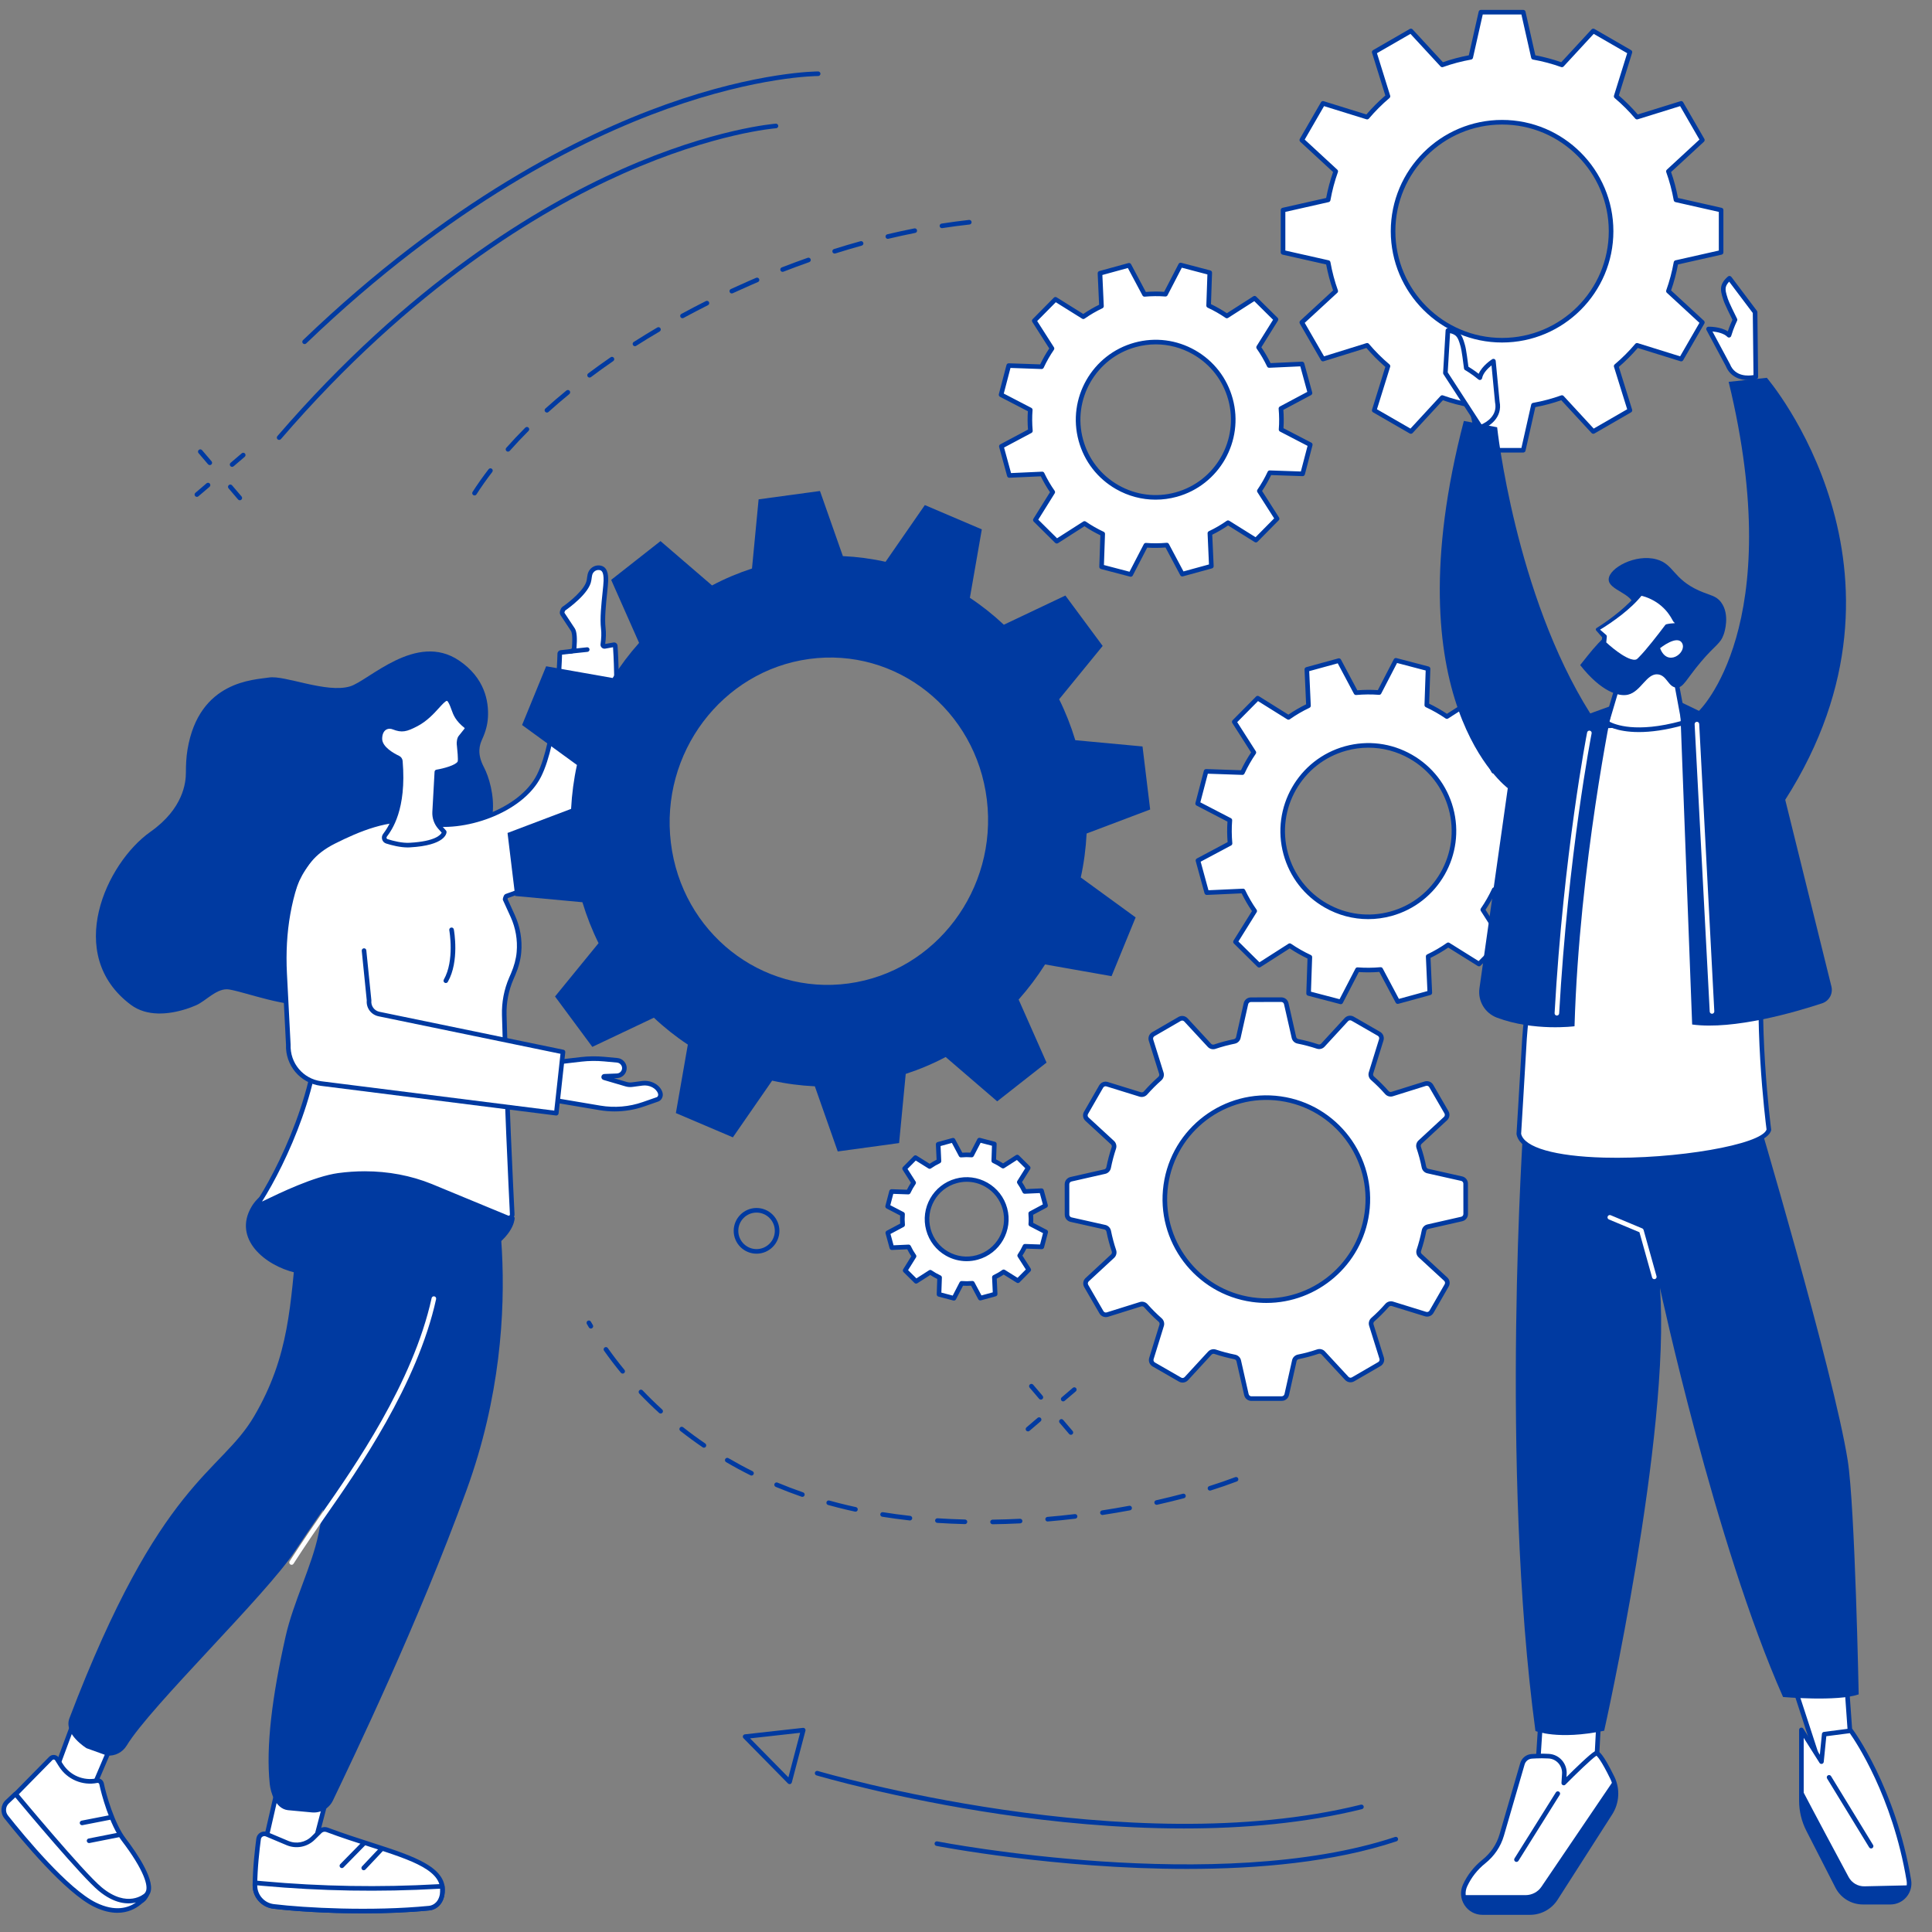 <svg xmlns="http://www.w3.org/2000/svg" xmlns:xlink="http://www.w3.org/1999/xlink" xmlns:serif="http://www.serif.com/" width="100%" height="100%" viewBox="0 0 500 500" xml:space="preserve" style="fill-rule:evenodd;clip-rule:evenodd;stroke-linejoin:round;stroke-miterlimit:2;"><rect x="0" y="0" width="500" height="500" fill="#808080" stroke="none"/>    <g id="_12.svg" serif:id="12.svg" transform="matrix(1,0,0,1,250,250)">        <g transform="matrix(1,0,0,1,-250,-250)">            <path d="M324.083,336.349C309.719,334.339 299.698,321.057 301.714,306.693C303.724,292.328 317,282.313 331.37,284.323C345.734,286.333 355.75,299.615 353.74,313.979C351.729,328.344 338.453,338.365 324.083,336.349ZM379.307,306.328C379.307,305.708 378.875,305.172 378.271,305.031L369.516,303.073C369.005,302.958 368.62,302.552 368.521,302.036C368.172,300.313 367.719,298.62 367.167,296.979C367,296.484 367.13,295.938 367.51,295.583L374.094,289.495C374.542,289.073 374.646,288.391 374.333,287.854L370.401,281.057C370.089,280.521 369.448,280.271 368.859,280.453L360.297,283.141C359.792,283.297 359.255,283.141 358.911,282.745C357.755,281.443 356.521,280.208 355.208,279.057C354.818,278.708 354.661,278.177 354.813,277.677L357.469,269.094C357.656,268.5 357.406,267.859 356.865,267.552L350.063,263.635C349.526,263.328 348.844,263.427 348.427,263.885L342.359,270.484C342,270.87 341.458,271 340.964,270.839C339.323,270.286 337.635,269.839 335.906,269.495C335.391,269.396 334.984,269.01 334.865,268.495L332.885,259.745C332.75,259.141 332.208,258.714 331.589,258.714L323.74,258.724C323.115,258.724 322.583,259.156 322.448,259.76L320.484,268.521C320.365,269.036 319.964,269.422 319.448,269.521C317.719,269.87 316.031,270.323 314.396,270.875C313.896,271.042 313.354,270.911 313,270.531L306.917,263.953C306.49,263.5 305.813,263.396 305.276,263.703L298.479,267.646C297.943,267.958 297.698,268.599 297.88,269.188L300.557,277.76C300.714,278.26 300.557,278.797 300.167,279.141C298.859,280.297 297.625,281.536 296.474,282.849C296.125,283.24 295.594,283.396 295.094,283.245L286.521,280.589C285.927,280.406 285.286,280.656 284.979,281.188L281.063,288.005C280.75,288.542 280.854,289.219 281.313,289.641L287.901,295.714C288.286,296.068 288.417,296.609 288.255,297.099C287.703,298.75 287.255,300.438 286.917,302.167C286.813,302.682 286.427,303.089 285.917,303.203L277.167,305.193C276.563,305.333 276.135,305.87 276.135,306.49L276.146,314.344C276.146,314.964 276.573,315.5 277.182,315.641L285.932,317.599C286.443,317.714 286.828,318.12 286.938,318.635C287.281,320.359 287.734,322.052 288.286,323.693C288.453,324.188 288.323,324.729 287.938,325.089L281.365,331.177C280.906,331.599 280.807,332.281 281.115,332.818L285.052,339.615C285.359,340.151 286,340.401 286.594,340.219L295.156,337.531C295.656,337.375 296.198,337.536 296.542,337.927C297.698,339.234 298.932,340.469 300.24,341.615C300.63,341.964 300.792,342.5 300.635,343L297.979,351.578C297.797,352.172 298.052,352.813 298.583,353.12L305.391,357.036C305.927,357.349 306.604,357.24 307.026,356.786L313.099,350.188C313.453,349.802 313.99,349.672 314.484,349.839C316.13,350.385 317.823,350.833 319.547,351.177C320.057,351.276 320.469,351.661 320.583,352.177L322.568,360.927C322.708,361.531 323.24,361.964 323.865,361.958L331.719,361.948C332.333,361.948 332.87,361.516 333.005,360.911L334.969,352.151C335.083,351.641 335.495,351.255 336.005,351.146C337.734,350.802 339.422,350.349 341.063,349.797C341.552,349.63 342.099,349.755 342.453,350.141L348.542,356.719C348.958,357.177 349.641,357.276 350.177,356.969L356.969,353.026C357.505,352.714 357.76,352.078 357.573,351.484L354.891,342.911C354.74,342.417 354.891,341.88 355.286,341.531C356.594,340.375 357.823,339.141 358.979,337.828C359.323,337.432 359.859,337.276 360.359,337.432L368.932,340.083C369.526,340.266 370.161,340.016 370.474,339.479L374.391,332.667C374.703,332.13 374.594,331.453 374.141,331.031L367.547,324.958C367.167,324.609 367.031,324.063 367.198,323.573C367.745,321.927 368.193,320.234 368.536,318.505C368.641,317.99 369.026,317.583 369.536,317.469L378.286,315.479C378.891,315.339 379.318,314.802 379.318,314.182L379.307,306.328" style="fill:white;fill-rule:nonzero;"></path>            <path d="M324.167,335.76C338.193,337.719 351.188,327.917 353.151,313.896C355.115,299.875 345.307,286.875 331.286,284.911C317.266,282.948 304.266,292.755 302.307,306.776C300.339,320.797 310.146,333.797 324.167,335.76ZM327.745,337.198C326.51,337.198 325.26,337.115 324,336.938C309.333,334.885 299.068,321.276 301.125,306.609C303.182,291.943 316.786,281.677 331.453,283.734C346.12,285.786 356.385,299.391 354.333,314.057C352.453,327.469 340.917,337.198 327.745,337.198ZM314.068,349.172C314.271,349.172 314.479,349.203 314.677,349.271C316.286,349.813 317.964,350.25 319.661,350.589C320.411,350.74 321,351.307 321.167,352.042L323.146,360.797C323.224,361.13 323.521,361.365 323.865,361.365L331.714,361.354C332.057,361.354 332.354,361.115 332.427,360.781L334.391,352.021C334.552,351.286 335.146,350.719 335.885,350.563C337.589,350.224 339.266,349.776 340.87,349.229C341.589,348.99 342.385,349.188 342.891,349.74L348.979,356.313C349.208,356.568 349.583,356.625 349.88,356.453L356.672,352.51C356.974,352.339 357.109,351.99 357.005,351.661L354.328,343.089C354.104,342.375 354.328,341.589 354.891,341.083C356.177,339.953 357.401,338.724 358.531,337.432C359.031,336.865 359.818,336.641 360.536,336.859L369.109,339.516C369.438,339.615 369.786,339.479 369.958,339.182L373.875,332.37C374.047,332.073 373.995,331.703 373.74,331.469L367.146,325.396C366.594,324.891 366.396,324.099 366.635,323.38C367.172,321.771 367.615,320.094 367.953,318.391C368.104,317.641 368.672,317.052 369.406,316.885L378.156,314.896C378.49,314.823 378.724,314.526 378.724,314.182L378.714,306.323C378.714,305.979 378.479,305.688 378.141,305.615L369.391,303.651C368.656,303.49 368.083,302.901 367.938,302.156C367.599,300.453 367.146,298.781 366.604,297.167C366.359,296.448 366.563,295.656 367.109,295.146L373.688,289.057C373.938,288.823 373.995,288.448 373.823,288.151L369.885,281.354C369.714,281.057 369.37,280.922 369.036,281.026L360.474,283.708C359.755,283.932 358.969,283.708 358.469,283.141C357.328,281.854 356.104,280.63 354.818,279.5C354.25,279 354.026,278.214 354.25,277.5L356.906,268.917C357.005,268.589 356.87,268.234 356.573,268.068L349.766,264.151C349.469,263.979 349.099,264.036 348.87,264.286L342.797,270.885C342.286,271.438 341.5,271.635 340.776,271.396C339.167,270.859 337.49,270.417 335.792,270.078C335.047,269.932 334.458,269.365 334.292,268.625L332.302,259.875C332.229,259.542 331.938,259.307 331.594,259.307L323.74,259.318C323.396,259.318 323.104,259.557 323.026,259.891L321.063,268.651C320.901,269.38 320.313,269.953 319.568,270.104C317.87,270.448 316.193,270.896 314.583,271.438C313.865,271.682 313.073,271.484 312.568,270.932L306.479,264.354C306.245,264.104 305.875,264.047 305.578,264.219L298.781,268.156C298.484,268.333 298.349,268.677 298.448,269.005L301.13,277.583C301.349,278.297 301.13,279.083 300.563,279.589C299.276,280.724 298.052,281.953 296.922,283.234C296.417,283.807 295.635,284.031 294.917,283.813L286.344,281.156C286.016,281.052 285.672,281.193 285.495,281.49L281.578,288.302C281.406,288.599 281.464,288.969 281.719,289.198L288.307,295.271C288.859,295.781 289.057,296.573 288.823,297.286C288.281,298.901 287.839,300.578 287.5,302.281C287.354,303.026 286.781,303.62 286.052,303.786L277.302,305.771C276.964,305.849 276.734,306.141 276.734,306.484L276.74,314.344C276.74,314.688 276.979,314.979 277.313,315.057L286.063,317.016C286.797,317.182 287.37,317.771 287.521,318.516C287.865,320.214 288.307,321.891 288.849,323.5C289.094,324.219 288.891,325.016 288.349,325.521L281.766,331.615C281.516,331.849 281.458,332.219 281.63,332.516L285.568,339.318C285.74,339.615 286.089,339.75 286.417,339.646L294.984,336.964C295.698,336.74 296.484,336.958 296.99,337.531C298.125,338.813 299.354,340.042 300.635,341.167C301.208,341.672 301.427,342.458 301.208,343.172L298.552,351.755C298.448,352.083 298.589,352.432 298.88,352.604L305.688,356.521C305.984,356.693 306.359,356.635 306.589,356.38L312.661,349.786C313.026,349.391 313.536,349.172 314.068,349.172ZM323.865,362.552C322.958,362.552 322.188,361.938 321.99,361.057L320.005,352.307C319.943,352.026 319.719,351.813 319.432,351.76C317.682,351.411 315.958,350.953 314.302,350.401C314.021,350.307 313.729,350.38 313.536,350.594L307.464,357.188C306.854,357.854 305.88,358.005 305.094,357.552L298.292,353.635C297.505,353.182 297.146,352.266 297.417,351.401L300.073,342.818C300.156,342.547 300.073,342.255 299.849,342.063C298.526,340.901 297.266,339.641 296.099,338.318C295.906,338.104 295.609,338.016 295.339,338.099L286.776,340.781C285.911,341.052 284.99,340.693 284.536,339.911L280.599,333.115C280.151,332.328 280.297,331.354 280.958,330.745L287.536,324.651C287.745,324.453 287.818,324.161 287.724,323.88C287.167,322.224 286.703,320.5 286.354,318.75C286.297,318.469 286.083,318.24 285.807,318.177L277.052,316.219C276.167,316.021 275.552,315.25 275.552,314.344L275.542,306.484C275.542,305.583 276.156,304.813 277.036,304.609L285.786,302.625C286.063,302.563 286.276,302.333 286.333,302.047C286.682,300.297 287.135,298.568 287.693,296.911C287.786,296.635 287.708,296.344 287.5,296.151L280.911,290.078C280.245,289.464 280.094,288.49 280.547,287.708L284.464,280.896C284.917,280.109 285.833,279.75 286.698,280.021L295.271,282.672C295.547,282.76 295.833,282.672 296.026,282.453C297.193,281.13 298.453,279.865 299.771,278.693C299.99,278.5 300.078,278.203 299.99,277.938L297.313,269.365C297.042,268.5 297.401,267.583 298.182,267.13L304.979,263.188C305.76,262.734 306.74,262.88 307.354,263.547L313.438,270.125C313.635,270.333 313.927,270.406 314.203,270.313C315.859,269.755 317.583,269.292 319.333,268.938C319.62,268.88 319.844,268.667 319.901,268.391L321.865,259.63C322.063,258.745 322.833,258.13 323.734,258.13L331.589,258.115L331.594,258.115C332.495,258.115 333.266,258.729 333.464,259.609L335.448,268.365C335.516,268.641 335.734,268.854 336.026,268.911C337.771,269.255 339.495,269.714 341.156,270.266C341.427,270.365 341.724,270.292 341.922,270.078L347.99,263.479C348.604,262.818 349.578,262.667 350.359,263.12L357.161,267.036C357.948,267.484 358.307,268.406 358.042,269.266L355.385,277.849C355.302,278.12 355.391,278.417 355.604,278.604C356.927,279.771 358.188,281.031 359.354,282.349C359.557,282.573 359.844,282.656 360.115,282.568L368.682,279.891C369.547,279.615 370.464,279.974 370.922,280.76L374.854,287.557C375.307,288.339 375.161,289.318 374.5,289.927L367.917,296.021C367.708,296.214 367.641,296.505 367.729,296.786C368.292,298.443 368.75,300.172 369.099,301.922C369.161,302.208 369.375,302.427 369.651,302.49L378.406,304.453C379.281,304.651 379.901,305.422 379.901,306.323L379.911,314.182C379.917,315.083 379.302,315.854 378.422,316.057L369.667,318.047C369.396,318.109 369.177,318.333 369.12,318.62C368.776,320.375 368.318,322.104 367.766,323.76C367.672,324.036 367.745,324.328 367.953,324.521L374.547,330.594C375.214,331.208 375.359,332.182 374.911,332.964L370.99,339.776C370.542,340.557 369.62,340.922 368.755,340.651L360.188,338C359.917,337.917 359.615,338 359.427,338.219C358.26,339.542 357,340.807 355.682,341.979C355.464,342.172 355.38,342.464 355.464,342.734L358.141,351.307C358.411,352.167 358.052,353.089 357.271,353.542L350.474,357.479C349.693,357.932 348.719,357.786 348.104,357.12L342.016,350.547C341.823,350.339 341.531,350.266 341.25,350.359C339.599,350.917 337.875,351.38 336.125,351.734C335.839,351.786 335.615,352.005 335.552,352.281L333.589,361.042C333.391,361.922 332.62,362.542 331.719,362.542L323.865,362.552" style="fill:rgb(0,58,161);fill-rule:nonzero;"></path>            <path d="M304.391,128C293.693,130.927 282.656,124.63 279.729,113.927C276.797,103.224 283.094,92.177 293.786,89.25C304.479,86.318 315.521,92.62 318.448,103.318C321.375,114.016 315.083,125.068 304.391,128ZM339.021,101.724L336.964,94.198L328.458,94.583C327.667,92.927 326.755,91.359 325.724,89.885L330.224,82.667L324.682,77.177L317.505,81.771C316.01,80.75 314.438,79.849 312.792,79.083L313.083,70.563L305.542,68.583L301.625,76.146C299.844,76.005 298.021,76.016 296.193,76.182L292.193,68.656L284.672,70.719L285.063,79.234C283.406,80.021 281.833,80.932 280.365,81.969L273.151,77.458L267.667,83.01L272.255,90.193C271.229,91.688 270.333,93.26 269.568,94.906L261.057,94.615L259.078,102.161L266.63,106.078C266.49,107.87 266.505,109.688 266.667,111.516L259.151,115.521L261.214,123.047L269.719,122.656C270.51,124.318 271.422,125.891 272.453,127.359L267.948,134.578L273.49,140.068L280.667,135.474C282.161,136.5 283.74,137.396 285.38,138.161L285.089,146.682L292.63,148.661L296.547,141.104C298.339,141.245 300.151,141.229 301.979,141.068L305.979,148.589L313.5,146.526L313.115,138.016C314.771,137.224 316.339,136.307 317.807,135.276L325.026,139.781L330.51,134.24L325.917,127.057C326.948,125.563 327.839,123.979 328.604,122.339L337.12,122.635L339.094,115.083L331.547,111.167C331.688,109.375 331.672,107.557 331.505,105.729L339.021,101.724" style="fill:white;fill-rule:nonzero;"></path>            <path d="M304.385,128L304.396,128L304.385,128ZM299.115,89.12C297.391,89.12 295.651,89.354 293.943,89.823C283.583,92.661 277.464,103.406 280.302,113.771C281.672,118.792 284.922,122.979 289.443,125.557C293.964,128.135 299.214,128.802 304.229,127.427C314.589,124.589 320.708,113.844 317.875,103.474C316.5,98.453 313.255,94.266 308.734,91.688C305.755,89.99 302.453,89.12 299.115,89.12ZM299.057,129.313C295.51,129.313 292.01,128.396 288.849,126.594C284.052,123.854 280.609,119.417 279.151,114.089C276.141,103.083 282.635,91.688 293.625,88.672C298.953,87.214 304.526,87.922 309.323,90.656C314.12,93.391 317.563,97.833 319.021,103.161C322.031,114.161 315.536,125.557 304.547,128.573C302.729,129.068 300.891,129.313 299.057,129.313ZM285.698,146.229L292.318,147.964L296.016,140.833C296.125,140.62 296.354,140.49 296.589,140.51C298.339,140.646 300.13,140.635 301.927,140.474C302.167,140.448 302.391,140.573 302.505,140.786L306.281,147.885L312.88,146.078L312.521,138.042C312.51,137.802 312.641,137.578 312.854,137.474C314.484,136.703 316.036,135.797 317.469,134.792C317.661,134.651 317.917,134.646 318.125,134.771L324.938,139.026L329.75,134.156L325.417,127.375C325.286,127.177 325.292,126.917 325.427,126.719C326.427,125.255 327.318,123.698 328.068,122.089C328.167,121.87 328.385,121.734 328.625,121.745L336.661,122.021L338.396,115.391L331.271,111.693C331.057,111.583 330.932,111.359 330.948,111.12C331.089,109.38 331.073,107.578 330.911,105.786C330.891,105.547 331.016,105.318 331.224,105.203L338.323,101.422L336.516,94.813L328.484,95.182C328.229,95.193 328.021,95.057 327.922,94.844C327.146,93.219 326.24,91.661 325.234,90.229C325.099,90.036 325.094,89.776 325.214,89.573L329.469,82.755L324.604,77.938L317.828,82.276C317.625,82.401 317.365,82.401 317.172,82.266C315.708,81.26 314.151,80.37 312.542,79.625C312.323,79.526 312.188,79.302 312.198,79.063L312.474,71.021L305.849,69.281L302.156,76.417C302.047,76.63 301.828,76.755 301.583,76.734C299.839,76.599 298.042,76.615 296.25,76.776C296.005,76.797 295.781,76.672 295.672,76.458L291.891,69.359L285.292,71.167L285.656,79.208C285.667,79.448 285.531,79.667 285.318,79.771C283.688,80.547 282.141,81.448 280.708,82.453C280.516,82.594 280.255,82.604 280.052,82.474L273.24,78.219L268.422,83.089L272.755,89.87C272.885,90.073 272.88,90.333 272.745,90.531C271.745,91.99 270.854,93.552 270.109,95.156C270.005,95.375 269.786,95.51 269.552,95.505L261.51,95.224L259.776,101.854L266.901,105.552C267.115,105.661 267.245,105.885 267.224,106.125C267.083,107.87 267.099,109.667 267.26,111.464C267.281,111.703 267.156,111.927 266.948,112.042L259.849,115.823L261.656,122.432L269.688,122.068C269.943,122.052 270.151,122.188 270.255,122.406C271.031,124.036 271.932,125.583 272.943,127.016C273.073,127.214 273.083,127.474 272.958,127.672L268.703,134.49L273.568,139.307L280.344,134.974C280.547,134.844 280.807,134.849 281.005,134.984C282.469,135.984 284.026,136.875 285.63,137.625C285.849,137.724 285.984,137.948 285.974,138.182L285.698,146.229ZM292.63,149.255C292.583,149.255 292.531,149.25 292.479,149.24L284.938,147.26C284.667,147.188 284.484,146.943 284.495,146.661L284.776,138.536C283.349,137.849 281.969,137.063 280.656,136.188L273.813,140.568C273.578,140.719 273.271,140.688 273.073,140.49L267.531,135C267.333,134.807 267.297,134.5 267.438,134.266L271.74,127.375C270.859,126.089 270.057,124.708 269.354,123.271L261.24,123.641C260.953,123.656 260.708,123.474 260.641,123.203L258.578,115.677C258.505,115.406 258.625,115.125 258.87,114.995L266.042,111.177C265.917,109.583 265.906,107.984 266.01,106.427L258.807,102.693C258.557,102.563 258.432,102.281 258.5,102.01L260.479,94.464C260.547,94.193 260.792,94.01 261.078,94.021L269.198,94.302C269.88,92.875 270.667,91.495 271.547,90.182L267.167,83.328C267.016,83.094 267.047,82.786 267.245,82.594L272.729,77.042C272.922,76.844 273.229,76.807 273.464,76.958L280.349,81.255C281.635,80.375 283.016,79.573 284.448,78.87L284.078,70.745C284.068,70.469 284.25,70.219 284.516,70.146L292.036,68.083C292.302,68.016 292.589,68.135 292.719,68.38L296.536,75.557C298.13,75.432 299.719,75.417 301.281,75.521L305.016,68.313C305.141,68.063 305.422,67.938 305.693,68.01L313.24,69.99C313.505,70.057 313.688,70.307 313.677,70.583L313.401,78.714C314.818,79.396 316.203,80.182 317.516,81.063L324.365,76.682C324.594,76.531 324.901,76.563 325.099,76.755L330.646,82.245C330.844,82.438 330.88,82.75 330.729,82.984L326.438,89.87C327.318,91.161 328.12,92.542 328.823,93.974L336.938,93.604C337.24,93.594 337.464,93.776 337.542,94.042L339.599,101.568C339.672,101.839 339.547,102.12 339.302,102.25L332.13,106.073C332.255,107.667 332.266,109.26 332.161,110.818L339.37,114.557C339.62,114.682 339.74,114.969 339.672,115.234L337.698,122.781C337.625,123.052 337.385,123.234 337.099,123.229L328.974,122.948C328.292,124.37 327.505,125.75 326.63,127.063L331.005,133.917C331.161,134.151 331.13,134.458 330.932,134.656L325.448,140.203C325.25,140.401 324.948,140.438 324.708,140.286L317.828,135.99C316.536,136.87 315.161,137.672 313.729,138.38L314.094,146.5C314.104,146.781 313.927,147.026 313.656,147.099L306.135,149.161C305.865,149.234 305.583,149.115 305.453,148.865L301.635,141.688C300.042,141.818 298.448,141.828 296.891,141.724L293.161,148.938C293.057,149.135 292.849,149.255 292.63,149.255" style="fill:rgb(0,58,161);fill-rule:nonzero;"></path>            <path d="M359.974,236.474C348.172,239.714 335.979,232.755 332.745,220.948C329.516,209.13 336.464,196.932 348.271,193.698C360.073,190.464 372.266,197.417 375.495,209.229C378.729,221.047 371.781,233.245 359.974,236.474ZM398.214,207.474L395.938,199.161L386.547,199.594C385.677,197.76 384.667,196.026 383.526,194.406L388.5,186.432L382.375,180.375L374.453,185.443C372.807,184.313 371.068,183.318 369.255,182.474L369.578,173.068L361.25,170.885L356.927,179.229C354.953,179.073 352.948,179.089 350.927,179.271L346.51,170.964L338.208,173.24L338.635,182.641C336.807,183.51 335.078,184.521 333.453,185.661L325.49,180.688L319.432,186.813L324.495,194.74C323.37,196.391 322.375,198.13 321.531,199.948L312.13,199.625L309.953,207.953L318.286,212.281C318.135,214.255 318.146,216.266 318.333,218.281L310.031,222.703L312.307,231.016L321.698,230.589C322.573,232.411 323.578,234.151 324.714,235.771L319.745,243.745L325.865,249.802L333.786,244.729C335.438,245.865 337.177,246.854 338.99,247.703L338.667,257.104L346.99,259.292L351.318,250.943C353.292,251.099 355.297,251.089 357.313,250.901L361.729,259.214L370.031,256.932L369.609,247.536C371.438,246.661 373.172,245.656 374.792,244.516L382.755,249.49L388.813,243.365L383.745,235.438C384.875,233.786 385.87,232.047 386.714,230.229L396.109,230.557L398.292,222.219L389.953,217.896C390.109,215.917 390.094,213.911 389.911,211.891L398.214,207.474" style="fill:white;fill-rule:nonzero;"></path>            <path d="M359.974,236.474L359.979,236.474L359.974,236.474ZM354.156,193.5C352.24,193.5 350.318,193.75 348.427,194.276C336.958,197.417 330.177,209.313 333.318,220.786C334.839,226.349 338.438,230.984 343.438,233.839C348.443,236.693 354.26,237.427 359.818,235.906C371.286,232.766 378.063,220.865 374.922,209.391C373.401,203.828 369.807,199.198 364.802,196.339C361.5,194.458 357.849,193.5 354.156,193.5ZM354.083,237.87C350.182,237.87 346.333,236.859 342.849,234.87C337.568,231.859 333.776,226.969 332.172,221.104C328.859,208.99 336.01,196.443 348.109,193.125C353.974,191.516 360.109,192.297 365.391,195.307C370.672,198.318 374.469,203.208 376.073,209.073C379.38,221.188 372.234,233.734 360.13,237.052C358.13,237.599 356.104,237.87 354.083,237.87ZM339.276,256.651L346.682,258.594L350.786,250.677C350.896,250.464 351.115,250.333 351.359,250.354C353.292,250.505 355.271,250.49 357.255,250.313C357.505,250.292 357.724,250.411 357.839,250.625L362.031,258.51L369.417,256.49L369.016,247.563C369,247.323 369.135,247.104 369.349,247C371.146,246.141 372.865,245.141 374.443,244.031C374.641,243.891 374.901,243.88 375.109,244.01L382.667,248.734L388.052,243.286L383.24,235.755C383.115,235.557 383.115,235.302 383.25,235.099C384.365,233.484 385.344,231.76 386.172,229.979C386.271,229.766 386.49,229.63 386.729,229.635L395.651,229.943L397.594,222.531L389.682,218.422C389.469,218.318 389.344,218.089 389.359,217.854C389.51,215.922 389.5,213.932 389.323,211.948C389.297,211.708 389.422,211.479 389.63,211.37L397.51,207.172L395.49,199.781L386.573,200.188C386.313,200.198 386.109,200.063 386.005,199.849C385.151,198.047 384.151,196.333 383.042,194.745C382.901,194.552 382.896,194.292 383.021,194.089L387.745,186.521L382.297,181.13L374.776,185.948C374.578,186.078 374.318,186.073 374.12,185.938C372.5,184.823 370.776,183.844 369,183.016C368.786,182.917 368.651,182.693 368.656,182.458L368.964,173.526L361.557,171.583L357.453,179.505C357.344,179.714 357.125,179.844 356.88,179.823C354.948,179.672 352.964,179.688 350.979,179.865C350.74,179.891 350.516,179.766 350.401,179.552L346.208,171.667L338.823,173.693L339.229,182.615C339.24,182.854 339.104,183.078 338.891,183.182C337.094,184.031 335.375,185.036 333.792,186.151C333.599,186.286 333.339,186.297 333.135,186.167L325.573,181.443L320.188,186.891L325,194.422C325.13,194.62 325.125,194.88 324.99,195.078C323.88,196.698 322.896,198.417 322.073,200.198C321.969,200.417 321.75,200.547 321.516,200.542L312.589,200.234L310.646,207.646L318.563,211.75C318.776,211.865 318.901,212.089 318.88,212.328C318.729,214.26 318.745,216.245 318.922,218.229C318.943,218.469 318.823,218.693 318.609,218.807L310.729,223.005L312.75,230.396L321.672,229.99C321.922,229.979 322.13,230.115 322.234,230.328C323.094,232.13 324.089,233.844 325.203,235.427C325.344,235.625 325.349,235.885 325.219,236.089L320.5,243.656L325.943,249.042L333.469,244.229C333.667,244.104 333.927,244.109 334.12,244.245C335.74,245.349 337.464,246.333 339.24,247.161C339.458,247.26 339.589,247.484 339.583,247.724L339.276,256.651ZM346.99,259.885C346.943,259.885 346.891,259.88 346.844,259.865L338.516,257.682C338.245,257.609 338.063,257.365 338.073,257.089L338.38,248.073C336.792,247.307 335.245,246.427 333.776,245.448L326.182,250.302C325.948,250.453 325.646,250.422 325.443,250.224L319.323,244.167C319.125,243.974 319.094,243.667 319.234,243.432L324.005,235.792C323.016,234.349 322.12,232.807 321.333,231.198L312.333,231.609C312.047,231.62 311.807,231.438 311.729,231.172L309.458,222.865C309.38,222.594 309.505,222.307 309.75,222.177L317.703,217.943C317.563,216.156 317.547,214.37 317.667,212.63L309.677,208.484C309.432,208.354 309.302,208.073 309.375,207.807L311.557,199.474C311.63,199.203 311.891,199.021 312.156,199.031L321.161,199.339C321.922,197.75 322.802,196.198 323.786,194.729L318.927,187.13C318.781,186.896 318.813,186.594 319.005,186.391L325.063,180.266C325.26,180.068 325.563,180.031 325.802,180.182L333.432,184.948C334.875,183.964 336.417,183.063 338.021,182.276L337.615,173.271C337.604,172.995 337.781,172.74 338.052,172.667L346.354,170.391C346.62,170.323 346.906,170.443 347.036,170.688L351.271,178.646C353.052,178.505 354.839,178.49 356.578,178.609L360.719,170.615C360.849,170.365 361.13,170.24 361.401,170.313L369.724,172.495C369.995,172.568 370.182,172.813 370.172,173.089L369.859,182.104C371.448,182.87 372.995,183.75 374.469,184.734L382.057,179.875C382.297,179.724 382.599,179.755 382.797,179.953L388.917,186.01C389.115,186.203 389.151,186.516 389.005,186.75L384.24,194.385C385.224,195.833 386.125,197.375 386.911,198.979L395.911,198.573C396.214,198.557 396.438,198.74 396.51,199.01L398.786,207.318C398.859,207.583 398.734,207.865 398.49,208L390.536,212.234C390.682,214.021 390.693,215.807 390.573,217.547L398.568,221.693C398.813,221.823 398.938,222.104 398.87,222.37L396.688,230.703C396.615,230.974 396.365,231.156 396.089,231.151L387.078,230.839C386.318,232.432 385.438,233.979 384.453,235.448L389.313,243.047C389.458,243.281 389.427,243.589 389.234,243.786L383.182,249.906C382.984,250.109 382.677,250.141 382.438,249.995L374.807,245.229C373.365,246.214 371.828,247.109 370.219,247.901L370.63,256.906C370.641,257.188 370.458,257.432 370.188,257.51L361.885,259.786C361.62,259.859 361.333,259.74 361.203,259.49L356.969,251.531C355.188,251.672 353.406,251.682 351.661,251.568L347.521,259.563C347.417,259.766 347.214,259.885 346.99,259.885" style="fill:rgb(0,58,161);fill-rule:nonzero;"></path>            <path d="M252.885,325.427C247.417,326.927 241.771,323.708 240.276,318.234C238.776,312.766 241.995,307.115 247.464,305.615C252.932,304.12 258.573,307.339 260.073,312.807C261.568,318.281 258.349,323.932 252.885,325.427ZM270.594,311.995L269.542,308.151L265.188,308.344C264.786,307.495 264.318,306.693 263.792,305.943L266.094,302.25L263.26,299.443L259.589,301.797C258.828,301.271 258.021,300.813 257.182,300.422L257.328,296.063L253.474,295.052L251.474,298.917C250.557,298.844 249.63,298.854 248.698,298.938L246.651,295.089L242.802,296.141L243,300.495C242.156,300.901 241.354,301.365 240.599,301.896L236.911,299.589L234.109,302.427L236.453,306.099C235.932,306.865 235.469,307.672 235.083,308.51L230.729,308.359L229.719,312.219L233.578,314.224C233.505,315.135 233.51,316.068 233.599,317L229.755,319.047L230.807,322.901L235.156,322.698C235.563,323.547 236.026,324.349 236.552,325.104L234.25,328.792L237.089,331.599L240.755,329.25C241.521,329.776 242.323,330.234 243.167,330.625L243.016,334.979L246.87,335.995L248.875,332.13C249.792,332.203 250.719,332.198 251.651,332.109L253.698,335.958L257.542,334.901L257.344,330.552C258.193,330.146 258.995,329.677 259.745,329.151L263.432,331.453L266.24,328.62L263.891,324.948C264.417,324.182 264.875,323.375 265.266,322.536L269.62,322.688L270.63,318.828L266.771,316.823C266.839,315.906 266.833,314.979 266.75,314.042L270.594,311.995" style="fill:white;fill-rule:nonzero;"></path>            <path d="M250.188,305.844C249.333,305.844 248.469,305.958 247.62,306.193C242.479,307.599 239.438,312.932 240.849,318.078C241.531,320.573 243.141,322.651 245.385,323.927C247.63,325.208 250.234,325.536 252.724,324.854C257.87,323.443 260.906,318.115 259.5,312.969C258.818,310.474 257.208,308.396 254.964,307.12C253.484,306.276 251.844,305.844 250.188,305.844ZM252.885,325.427L252.891,325.427L252.885,325.427ZM250.156,326.391C248.297,326.391 246.458,325.911 244.797,324.964C242.276,323.526 240.464,321.193 239.703,318.391C238.12,312.615 241.531,306.625 247.307,305.042C250.104,304.276 253.031,304.646 255.552,306.083C258.073,307.521 259.88,309.854 260.646,312.651C262.229,318.432 258.818,324.422 253.042,326C252.089,326.266 251.12,326.391 250.156,326.391ZM243.625,334.526L246.563,335.297L248.344,331.854C248.453,331.641 248.677,331.516 248.922,331.536C249.797,331.604 250.698,331.599 251.599,331.516C251.844,331.495 252.063,331.62 252.177,331.833L254,335.255L256.927,334.458L256.75,330.578C256.74,330.339 256.875,330.115 257.089,330.016C257.906,329.625 258.688,329.172 259.406,328.661C259.599,328.526 259.859,328.521 260.063,328.646L263.344,330.698L265.484,328.542L263.391,325.266C263.26,325.068 263.266,324.807 263.401,324.615C263.906,323.875 264.349,323.094 264.724,322.286C264.828,322.068 265.042,321.938 265.286,321.938L269.167,322.073L269.932,319.135L266.495,317.354C266.281,317.24 266.156,317.016 266.172,316.776C266.245,315.901 266.234,314.995 266.156,314.099C266.135,313.859 266.26,313.63 266.469,313.521L269.891,311.693L269.094,308.766L265.219,308.943C264.964,308.948 264.755,308.818 264.651,308.604C264.266,307.786 263.807,307.005 263.307,306.286C263.167,306.094 263.161,305.833 263.286,305.625L265.339,302.339L263.177,300.203L259.911,302.297C259.714,302.427 259.453,302.417 259.255,302.286C258.521,301.781 257.74,301.333 256.927,300.958C256.714,300.859 256.578,300.641 256.589,300.396L256.719,296.521L253.786,295.75L252,299.188C251.891,299.401 251.672,299.531 251.427,299.51C250.547,299.438 249.651,299.448 248.75,299.531C248.505,299.552 248.281,299.427 248.172,299.219L246.349,295.786L243.417,296.594L243.594,300.469C243.609,300.708 243.474,300.927 243.255,301.036C242.443,301.422 241.661,301.875 240.943,302.38C240.75,302.521 240.49,302.526 240.286,302.401L237,300.349L234.865,302.51L236.958,305.781C237.083,305.979 237.078,306.24 236.943,306.438C236.443,307.172 235.995,307.953 235.62,308.76C235.521,308.979 235.302,309.104 235.057,309.104L231.182,308.969L230.411,311.911L233.854,313.693C234.068,313.802 234.188,314.031 234.172,314.271C234.104,315.141 234.109,316.047 234.193,316.948C234.214,317.188 234.089,317.411 233.875,317.526L230.453,319.349L231.255,322.281L235.13,322.104C235.37,322.094 235.589,322.229 235.698,322.443C236.083,323.26 236.536,324.042 237.042,324.76C237.177,324.953 237.188,325.214 237.063,325.417L235.01,328.708L237.167,330.844L240.432,328.75C240.635,328.62 240.896,328.625 241.089,328.76C241.828,329.266 242.609,329.714 243.417,330.089C243.635,330.188 243.771,330.406 243.76,330.646L243.625,334.526ZM246.87,336.589C246.823,336.589 246.771,336.583 246.724,336.573L242.865,335.557C242.599,335.49 242.411,335.24 242.422,334.964L242.557,330.995C241.938,330.688 241.328,330.344 240.75,329.964L237.406,332.104C237.172,332.25 236.865,332.219 236.667,332.021L233.833,329.219C233.635,329.021 233.599,328.714 233.75,328.479L235.844,325.12C235.464,324.547 235.109,323.943 234.797,323.313L230.833,323.49C230.552,323.505 230.307,323.323 230.234,323.057L229.182,319.208C229.109,318.938 229.229,318.656 229.474,318.526L232.974,316.661C232.927,315.958 232.922,315.26 232.958,314.573L229.443,312.75C229.198,312.62 229.073,312.339 229.141,312.068L230.151,308.208C230.224,307.938 230.484,307.76 230.75,307.766L234.714,307.901C235.021,307.281 235.365,306.677 235.745,306.094L233.609,302.75C233.458,302.516 233.49,302.208 233.688,302.01L236.49,299.172C236.682,298.974 236.99,298.938 237.229,299.083L240.589,301.182C241.156,300.802 241.76,300.448 242.391,300.135L242.208,296.167C242.198,295.891 242.38,295.646 242.646,295.568L246.495,294.516C246.76,294.443 247.047,294.563 247.172,294.807L249.036,298.313C249.74,298.266 250.438,298.26 251.125,298.297L252.948,294.781C253.073,294.531 253.354,294.406 253.625,294.479L257.479,295.49C257.75,295.557 257.938,295.807 257.927,296.083L257.786,300.052C258.411,300.359 259.016,300.703 259.599,301.083L262.938,298.943C263.172,298.797 263.479,298.823 263.682,299.021L266.516,301.828C266.708,302.021 266.75,302.328 266.599,302.568L264.5,305.927C264.885,306.505 265.24,307.109 265.552,307.734L269.51,307.552C269.802,307.542 270.042,307.724 270.115,307.99L271.167,311.839C271.24,312.104 271.12,312.391 270.875,312.521L267.375,314.385C267.417,315.089 267.422,315.786 267.391,316.474L270.906,318.297C271.151,318.427 271.276,318.708 271.208,318.974L270.198,322.839C270.125,323.104 269.875,323.286 269.599,323.281L265.635,323.146C265.328,323.766 264.979,324.37 264.599,324.953L266.74,328.297C266.891,328.531 266.859,328.839 266.661,329.036L263.859,331.875C263.667,332.073 263.359,332.109 263.12,331.958L259.76,329.865C259.188,330.245 258.583,330.594 257.958,330.911L258.141,334.875C258.151,335.151 257.969,335.406 257.703,335.479L253.854,336.531C253.589,336.604 253.302,336.479 253.172,336.234L251.307,332.734C250.609,332.781 249.911,332.786 249.224,332.75L247.401,336.271C247.297,336.469 247.089,336.589 246.87,336.589" style="fill:rgb(0,58,161);fill-rule:nonzero;"></path>            <path d="M195.792,313.818C193.188,313.818 191.073,315.932 191.073,318.542C191.073,321.146 193.188,323.266 195.792,323.266C198.401,323.266 200.521,321.146 200.521,318.542C200.521,315.932 198.401,313.818 195.792,313.818ZM195.792,324.453C192.536,324.453 189.88,321.802 189.88,318.542C189.88,315.281 192.536,312.625 195.792,312.625C199.057,312.625 201.708,315.281 201.708,318.542C201.708,321.802 199.057,324.453 195.792,324.453" style="fill:rgb(0,58,161);fill-rule:nonzero;"></path>            <path d="M72.24,113.849C72.104,113.849 71.964,113.802 71.849,113.703C71.604,113.49 71.573,113.115 71.786,112.865C105.833,73.365 139.068,53.484 160.953,43.766C184.698,33.224 200.62,32.021 200.776,32.005C201.094,31.984 201.385,32.229 201.411,32.557C201.432,32.885 201.188,33.172 200.859,33.193C200.703,33.203 184.938,34.406 161.37,44.88C139.615,54.557 106.568,74.339 72.693,113.646C72.573,113.781 72.406,113.849 72.24,113.849" style="fill:rgb(0,58,161);fill-rule:nonzero;"></path>            <path d="M78.828,89.047C78.672,89.047 78.516,88.99 78.396,88.87C78.172,88.63 78.177,88.255 78.417,88.026C116.052,51.885 150.271,34.901 172.349,27.021C196.292,18.479 211.547,18.49 211.74,18.49C212.068,18.49 212.333,18.76 212.333,19.089C212.328,19.411 212.063,19.677 211.734,19.677L211.719,19.677C211.229,19.677 196.182,19.771 172.677,28.167C150.724,36.01 116.693,52.917 79.24,88.885C79.125,88.995 78.974,89.047 78.828,89.047" style="fill:rgb(0,58,161);fill-rule:nonzero;"></path>            <path d="M306.391,473.208C289,473.208 272.365,471.495 258.964,469.516C231.641,465.49 211.505,459.526 211.307,459.469C210.99,459.375 210.818,459.047 210.906,458.729C211,458.411 211.333,458.234 211.651,458.328C212.443,458.568 292.099,481.943 352.198,467.047C352.51,466.969 352.839,467.161 352.917,467.479C352.995,467.802 352.802,468.12 352.484,468.203C337.677,471.87 321.745,473.208 306.391,473.208" style="fill:rgb(0,58,161);fill-rule:nonzero;"></path>            <path d="M307.161,483.677C273.271,483.677 242.813,477.813 242.344,477.719C242.021,477.661 241.813,477.349 241.875,477.021C241.938,476.698 242.25,476.49 242.573,476.552C243.297,476.698 315.427,490.583 361.042,475.406C361.354,475.297 361.688,475.469 361.797,475.781C361.896,476.094 361.729,476.432 361.417,476.531C345.203,481.927 325.672,483.677 307.161,483.677" style="fill:rgb(0,58,161);fill-rule:nonzero;"></path>            <path d="M194.12,449.891L204.036,459.974L207.073,448.448L194.12,449.891ZM204.344,461.729C204.188,461.729 204.036,461.667 203.922,461.552L192.417,449.854C192.255,449.693 192.203,449.448 192.281,449.234C192.354,449.021 192.547,448.87 192.776,448.844L207.807,447.167C207.995,447.146 208.193,447.224 208.323,447.37C208.453,447.521 208.495,447.719 208.448,447.911L204.922,461.286C204.865,461.495 204.703,461.656 204.5,461.714C204.448,461.724 204.396,461.729 204.344,461.729" style="fill:rgb(0,58,161);fill-rule:nonzero;"></path>            <path d="M60.063,120.823C59.896,120.823 59.729,120.75 59.615,120.609C59.401,120.359 59.427,119.99 59.677,119.776L62.563,117.318C62.813,117.104 63.188,117.13 63.401,117.38C63.615,117.63 63.583,118.01 63.333,118.224L60.448,120.682C60.339,120.776 60.198,120.823 60.063,120.823" style="fill:rgb(0,58,161);fill-rule:nonzero;"></path>            <path d="M50.953,128.589C50.786,128.589 50.62,128.521 50.5,128.38C50.286,128.13 50.318,127.755 50.568,127.542L53.453,125.083C53.698,124.87 54.078,124.901 54.292,125.151C54.505,125.401 54.474,125.776 54.224,125.99L51.339,128.448C51.229,128.542 51.094,128.589 50.953,128.589" style="fill:rgb(0,58,161);fill-rule:nonzero;"></path>            <path d="M54.297,120.365C54.13,120.365 53.964,120.292 53.844,120.156L51.385,117.271C51.172,117.021 51.203,116.646 51.453,116.432C51.703,116.219 52.078,116.25 52.292,116.5L54.75,119.385C54.964,119.63 54.932,120.01 54.682,120.224C54.573,120.318 54.432,120.365 54.297,120.365" style="fill:rgb(0,58,161);fill-rule:nonzero;"></path>            <path d="M62.063,129.474C61.896,129.474 61.729,129.401 61.609,129.26L59.151,126.38C58.938,126.13 58.969,125.755 59.219,125.542C59.469,125.328 59.844,125.354 60.057,125.609L62.516,128.49C62.729,128.74 62.698,129.115 62.448,129.328C62.339,129.422 62.198,129.474 62.063,129.474" style="fill:rgb(0,58,161);fill-rule:nonzero;"></path>            <path d="M275.146,362.682C274.979,362.682 274.813,362.609 274.698,362.469C274.484,362.219 274.51,361.844 274.766,361.63L277.646,359.172C277.891,358.958 278.271,358.99 278.484,359.24C278.698,359.49 278.667,359.865 278.417,360.083L275.531,362.536C275.422,362.63 275.286,362.682 275.146,362.682" style="fill:rgb(0,58,161);fill-rule:nonzero;"></path>            <path d="M266.042,370.443C265.87,370.443 265.703,370.375 265.589,370.24C265.37,369.984 265.406,369.615 265.651,369.401L268.536,366.938C268.786,366.729 269.161,366.755 269.375,367.005C269.589,367.26 269.557,367.63 269.307,367.844L266.427,370.302C266.313,370.401 266.172,370.443 266.042,370.443" style="fill:rgb(0,58,161);fill-rule:nonzero;"></path>            <path d="M269.38,362.219C269.214,362.219 269.047,362.151 268.927,362.01L266.469,359.13C266.26,358.88 266.286,358.5 266.536,358.286C266.786,358.078 267.161,358.104 267.375,358.354L269.833,361.24C270.047,361.49 270.016,361.865 269.766,362.078C269.656,362.172 269.516,362.219 269.38,362.219" style="fill:rgb(0,58,161);fill-rule:nonzero;"></path>            <path d="M277.146,371.328C276.979,371.328 276.813,371.26 276.693,371.12L274.24,368.24C274.021,367.99 274.052,367.615 274.302,367.401C274.552,367.188 274.927,367.219 275.141,367.464L277.599,370.349C277.813,370.599 277.781,370.974 277.531,371.188C277.422,371.281 277.286,371.328 277.146,371.328" style="fill:rgb(0,58,161);fill-rule:nonzero;"></path>            <path d="M152.922,343.828C152.719,343.828 152.521,343.724 152.406,343.536C152.229,343.234 152.057,342.938 151.88,342.641C151.719,342.354 151.813,341.995 152.094,341.828C152.38,341.661 152.745,341.755 152.911,342.042C153.083,342.333 153.255,342.63 153.432,342.927C153.599,343.208 153.505,343.573 153.224,343.74C153.13,343.797 153.021,343.828 152.922,343.828ZM161.141,355.49C160.969,355.49 160.802,355.411 160.682,355.271C159.156,353.417 157.693,351.495 156.328,349.563C156.135,349.292 156.198,348.922 156.469,348.729C156.74,348.542 157.109,348.604 157.297,348.875C158.646,350.781 160.094,352.682 161.604,354.516C161.813,354.766 161.776,355.141 161.521,355.354C161.411,355.443 161.276,355.49 161.141,355.49ZM170.979,365.823C170.839,365.823 170.693,365.771 170.578,365.667C168.813,364.063 167.089,362.37 165.443,360.646C165.219,360.411 165.229,360.031 165.464,359.807C165.703,359.578 166.078,359.589 166.307,359.823C167.927,361.531 169.635,363.198 171.38,364.786C171.625,365.01 171.641,365.385 171.417,365.63C171.302,365.755 171.141,365.823 170.979,365.823ZM182.177,374.661C182.063,374.661 181.943,374.63 181.844,374.557C179.87,373.214 177.922,371.781 176.057,370.313C175.797,370.109 175.755,369.734 175.958,369.474C176.161,369.219 176.536,369.172 176.792,369.375C178.641,370.833 180.563,372.245 182.516,373.573C182.786,373.76 182.854,374.13 182.672,374.401C182.552,374.573 182.37,374.661 182.177,374.661ZM194.49,381.875C194.401,381.875 194.313,381.849 194.224,381.807C192.083,380.745 189.958,379.594 187.911,378.396C187.625,378.229 187.531,377.865 187.698,377.578C187.865,377.297 188.229,377.203 188.51,377.37C190.536,378.552 192.635,379.693 194.755,380.745C195.047,380.891 195.172,381.25 195.021,381.542C194.917,381.75 194.708,381.875 194.49,381.875ZM313.141,385.766C312.885,385.766 312.651,385.604 312.573,385.349C312.474,385.036 312.646,384.703 312.958,384.604C315.344,383.854 317.604,383.073 319.677,382.286C319.984,382.167 320.328,382.318 320.443,382.625C320.563,382.932 320.411,383.281 320.104,383.396C318.005,384.193 315.724,384.984 313.318,385.74C313.26,385.76 313.198,385.766 313.141,385.766ZM207.651,387.385C207.589,387.385 207.521,387.375 207.458,387.354C205.193,386.568 202.938,385.708 200.75,384.797C200.448,384.667 200.307,384.318 200.432,384.016C200.563,383.714 200.906,383.568 201.214,383.698C203.37,384.599 205.604,385.453 207.844,386.224C208.156,386.333 208.323,386.672 208.214,386.984C208.125,387.229 207.901,387.385 207.651,387.385ZM299.339,389.443C299.068,389.443 298.823,389.255 298.76,388.974C298.688,388.656 298.891,388.339 299.214,388.266C301.563,387.74 303.885,387.172 306.125,386.578C306.443,386.495 306.771,386.682 306.854,387C306.938,387.318 306.75,387.646 306.432,387.729C304.177,388.323 301.839,388.896 299.474,389.427C299.427,389.438 299.385,389.443 299.339,389.443ZM221.396,391.219C221.354,391.219 221.313,391.214 221.271,391.203C220.583,391.057 219.901,390.901 219.219,390.745C217.573,390.359 215.917,389.932 214.307,389.484C213.984,389.396 213.802,389.068 213.896,388.755C213.979,388.438 214.307,388.25 214.625,388.339C216.219,388.781 217.859,389.203 219.49,389.583C220.167,389.74 220.844,389.896 221.521,390.042C221.839,390.109 222.047,390.427 221.974,390.75C221.917,391.026 221.672,391.219 221.396,391.219ZM285.302,392.078C285.016,392.078 284.76,391.865 284.719,391.573C284.667,391.245 284.891,390.943 285.214,390.891C287.557,390.531 289.922,390.13 292.234,389.698C292.563,389.641 292.87,389.849 292.932,390.177C292.99,390.5 292.776,390.807 292.453,390.87C290.13,391.302 287.755,391.708 285.391,392.068C285.365,392.073 285.333,392.078 285.302,392.078ZM235.49,393.495C235.464,393.495 235.443,393.495 235.422,393.49C233.021,393.224 230.63,392.901 228.318,392.531C227.995,392.479 227.771,392.172 227.823,391.849C227.875,391.521 228.177,391.302 228.505,391.354C230.802,391.724 233.172,392.047 235.552,392.307C235.88,392.344 236.115,392.635 236.078,392.964C236.047,393.266 235.786,393.495 235.49,393.495ZM271.125,393.76C270.818,393.76 270.557,393.526 270.531,393.219C270.505,392.891 270.745,392.604 271.073,392.573C273.422,392.375 275.807,392.13 278.156,391.849C278.484,391.813 278.781,392.047 278.818,392.37C278.859,392.698 278.625,392.995 278.302,393.031C275.932,393.313 273.536,393.557 271.177,393.755C271.156,393.76 271.141,393.76 271.125,393.76ZM249.734,394.438L249.719,394.438C247.307,394.38 244.901,394.271 242.557,394.12C242.234,394.099 241.984,393.813 242.005,393.484C242.026,393.156 242.307,392.911 242.635,392.932C244.964,393.083 247.354,393.188 249.745,393.25C250.078,393.255 250.333,393.531 250.328,393.859C250.318,394.182 250.052,394.438 249.734,394.438ZM256.875,394.474C256.547,394.474 256.281,394.214 256.276,393.885C256.271,393.557 256.531,393.292 256.865,393.286C259.203,393.25 261.599,393.172 263.974,393.057C264.297,393.042 264.583,393.292 264.599,393.62C264.615,393.948 264.365,394.229 264.031,394.245C261.646,394.365 259.234,394.443 256.88,394.474L256.875,394.474" style="fill:rgb(0,58,161);fill-rule:nonzero;"></path>            <path d="M243.771,59.047C243.484,59.047 243.229,58.833 243.182,58.542C243.13,58.214 243.354,57.917 243.682,57.865C246.068,57.495 248.458,57.177 250.781,56.917C251.115,56.88 251.406,57.12 251.443,57.443C251.479,57.771 251.24,58.068 250.917,58.104C248.604,58.354 246.234,58.672 243.865,59.036C243.833,59.042 243.802,59.047 243.771,59.047ZM229.766,61.813C229.495,61.813 229.255,61.625 229.188,61.354C229.109,61.036 229.307,60.714 229.63,60.635C231.964,60.083 234.318,59.568 236.625,59.109C236.948,59.047 237.26,59.255 237.323,59.578C237.391,59.901 237.182,60.214 236.859,60.276C234.563,60.729 232.224,61.245 229.901,61.797C229.859,61.807 229.813,61.813 229.766,61.813ZM216.005,65.62C215.75,65.62 215.516,65.458 215.438,65.203C215.339,64.885 215.516,64.552 215.828,64.458C218.109,63.74 220.417,63.052 222.693,62.427C223.005,62.339 223.339,62.521 223.427,62.839C223.516,63.156 223.328,63.484 223.01,63.568C220.75,64.198 218.453,64.88 216.182,65.594C216.125,65.609 216.063,65.62 216.005,65.62ZM202.536,70.354C202.297,70.354 202.073,70.208 201.979,69.974C201.865,69.667 202.01,69.318 202.318,69.203C204.542,68.339 206.802,67.505 209.031,66.719C209.344,66.609 209.682,66.776 209.792,67.083C209.901,67.396 209.74,67.734 209.427,67.839C207.208,68.625 204.964,69.453 202.75,70.313C202.677,70.339 202.604,70.354 202.536,70.354ZM189.391,75.943C189.161,75.943 188.948,75.813 188.849,75.594C188.708,75.297 188.839,74.943 189.141,74.807C190.682,74.094 192.26,73.385 193.828,72.703C194.448,72.432 195.063,72.161 195.682,71.901C195.984,71.771 196.339,71.911 196.464,72.214C196.594,72.516 196.453,72.87 196.151,72.995C195.536,73.255 194.922,73.521 194.302,73.792C192.745,74.469 191.172,75.177 189.635,75.885C189.557,75.922 189.474,75.943 189.391,75.943ZM176.63,82.349C176.417,82.349 176.214,82.24 176.104,82.042C175.948,81.75 176.052,81.391 176.344,81.234C178.427,80.099 180.563,78.984 182.688,77.917C182.984,77.771 183.339,77.885 183.49,78.182C183.635,78.474 183.521,78.833 183.224,78.979C181.104,80.042 178.984,81.151 176.911,82.276C176.823,82.328 176.724,82.349 176.63,82.349ZM164.323,89.594C164.125,89.594 163.938,89.5 163.823,89.318C163.646,89.042 163.729,88.672 164.005,88.5C165.99,87.234 168.047,85.974 170.109,84.755C170.396,84.589 170.76,84.688 170.927,84.969C171.094,85.255 171,85.615 170.714,85.786C168.661,86.99 166.62,88.245 164.641,89.5C164.542,89.568 164.432,89.594 164.323,89.594ZM152.578,97.714C152.396,97.714 152.219,97.63 152.104,97.474C151.906,97.208 151.958,96.839 152.219,96.641C154.099,95.229 156.057,93.823 158.036,92.458C158.307,92.271 158.677,92.339 158.865,92.609C159.052,92.88 158.979,93.25 158.714,93.438C156.745,94.792 154.802,96.193 152.938,97.594C152.828,97.672 152.703,97.714 152.578,97.714ZM141.547,106.776C141.38,106.776 141.219,106.703 141.104,106.573C140.88,106.333 140.901,105.958 141.146,105.734C142.885,104.167 144.714,102.594 146.583,101.068C146.839,100.854 147.214,100.891 147.422,101.146C147.63,101.401 147.594,101.776 147.339,101.984C145.484,103.5 143.667,105.063 141.943,106.62C141.828,106.719 141.688,106.776 141.547,106.776ZM131.469,116.885C131.328,116.885 131.188,116.839 131.073,116.734C130.828,116.516 130.807,116.141 131.026,115.896C132.563,114.156 134.219,112.401 135.943,110.672C136.177,110.438 136.552,110.438 136.786,110.672C137.021,110.906 137.021,111.281 136.786,111.516C135.078,113.224 133.438,114.964 131.917,116.682C131.797,116.818 131.635,116.885 131.469,116.885ZM122.807,128.219C122.693,128.219 122.583,128.188 122.484,128.125C122.208,127.948 122.13,127.578 122.307,127.302C123.552,125.359 124.948,123.385 126.448,121.432C126.651,121.167 127.021,121.12 127.281,121.318C127.547,121.516 127.594,121.896 127.391,122.156C125.911,124.083 124.536,126.031 123.307,127.948C123.193,128.12 123,128.219 122.807,128.219" style="fill:rgb(0,58,161);fill-rule:nonzero;"></path>            <path d="M20.193,442.693L13.099,461.828L23.156,464.911L30.745,447.115L20.193,442.693" style="fill:white;fill-rule:nonzero;"></path>            <path d="M13.88,461.443L22.818,464.182L29.964,447.432L20.536,443.479L13.88,461.443ZM23.156,465.505C23.099,465.505 23.042,465.5 22.984,465.479L12.927,462.396C12.771,462.349 12.641,462.234 12.568,462.089C12.495,461.943 12.484,461.771 12.542,461.62L19.635,442.484C19.693,442.333 19.807,442.214 19.958,442.146C20.104,442.083 20.276,442.078 20.422,442.146L30.974,446.568C31.12,446.625 31.234,446.745 31.297,446.891C31.354,447.042 31.354,447.203 31.292,447.349L23.703,465.141C23.609,465.37 23.391,465.505 23.156,465.505" style="fill:rgb(0,58,161);fill-rule:nonzero;"></path>            <path d="M25.057,460.833C21.453,461.573 17.766,460 15.802,456.891L14.766,455.255C14.406,454.682 13.615,454.599 13.146,455.078L3.948,464.432C2.328,465.943 2.031,468.63 3.323,470.438C5.005,472.797 7.63,476.047 11.01,478.88C17.385,484.229 21.953,493.979 29.615,493.224C37.276,492.469 36.958,492.052 38.203,489.901C39.448,487.755 36.828,482.396 32,476.047C29.047,472.167 26.88,464.557 26.286,461.641C26.172,461.078 25.62,460.719 25.057,460.833" style="fill:white;fill-rule:nonzero;"></path>            <path d="M25.057,460.833L25.063,460.833L25.057,460.833ZM13.885,455.365C13.802,455.365 13.677,455.385 13.568,455.495L4.375,464.849C2.938,466.188 2.693,468.531 3.807,470.094C5.401,472.328 8.016,475.594 11.391,478.427C13.443,480.146 15.307,482.307 17.109,484.401C20.974,488.885 24.615,493.115 29.557,492.63C36.37,491.964 36.552,491.635 37.443,490.042C37.521,489.906 37.599,489.76 37.688,489.609C38.5,488.203 37.307,484.005 31.521,476.406C28.359,472.25 26.208,464.24 25.703,461.76C25.677,461.646 25.609,461.547 25.516,461.479C25.411,461.417 25.297,461.391 25.177,461.417C21.354,462.198 17.385,460.505 15.297,457.208L14.266,455.573C14.167,455.411 14.016,455.375 13.932,455.365L13.885,455.365ZM28.786,493.859C23.688,493.859 19.891,489.448 16.208,485.182C14.438,483.125 12.604,480.995 10.63,479.339C7.156,476.427 4.474,473.078 2.839,470.786C1.391,468.755 1.708,465.708 3.542,463.995L12.724,454.661C13.073,454.302 13.563,454.13 14.063,454.182C14.563,454.234 15,454.51 15.271,454.938L16.302,456.573C18.125,459.458 21.594,460.932 24.938,460.25C25.37,460.161 25.807,460.25 26.172,460.49C26.531,460.729 26.781,461.099 26.87,461.521C27.484,464.552 29.667,472.005 32.469,475.688C35.578,479.771 40.521,487.083 38.719,490.203C38.635,490.349 38.557,490.49 38.479,490.625C37.344,492.656 36.854,493.109 29.672,493.818C29.375,493.849 29.078,493.859 28.786,493.859" style="fill:rgb(0,58,161);fill-rule:nonzero;"></path>            <path d="M21.234,472.359C20.953,472.359 20.703,472.161 20.651,471.88C20.589,471.557 20.797,471.245 21.12,471.182L28.385,469.766C28.703,469.703 29.016,469.911 29.083,470.234C29.146,470.557 28.932,470.87 28.609,470.932L21.349,472.349C21.307,472.359 21.271,472.359 21.234,472.359" style="fill:rgb(0,58,161);fill-rule:nonzero;"></path>            <path d="M23.052,476.984C22.771,476.984 22.526,476.786 22.469,476.505C22.406,476.177 22.615,475.87 22.938,475.802L30.635,474.286C30.958,474.224 31.271,474.432 31.333,474.755C31.396,475.078 31.188,475.391 30.865,475.453L23.167,476.974C23.13,476.979 23.089,476.984 23.052,476.984" style="fill:rgb(0,58,161);fill-rule:nonzero;"></path>            <path d="M37.885,490.401C37.885,490.401 33.177,494.87 25.948,488.911C21.13,484.943 4.01,464.286 4.01,464.286L1.865,466.307C0.776,467.333 0.656,469.031 1.589,470.208C5.802,475.516 17.203,489.323 24.589,492.932C33.797,497.438 37.885,490.401 37.885,490.401" style="fill:white;fill-rule:nonzero;"></path>            <path d="M3.958,465.151L2.271,466.74C1.417,467.547 1.323,468.911 2.057,469.839C6.505,475.443 17.635,488.87 24.854,492.401C29.849,494.844 33.219,493.75 35.193,492.359C32.948,492.901 29.604,492.698 25.573,489.375C21.12,485.703 6.635,468.37 3.958,465.151ZM30.37,495.031C28.651,495.031 26.641,494.599 24.328,493.469C16.891,489.828 5.625,476.245 1.125,470.578C0.005,469.167 0.151,467.099 1.453,465.875L3.604,463.854C3.724,463.74 3.88,463.682 4.047,463.693C4.208,463.703 4.365,463.776 4.469,463.906C4.641,464.109 21.609,484.563 26.328,488.453C33.036,493.979 37.297,490.135 37.474,489.969C37.693,489.766 38.026,489.755 38.255,489.938C38.484,490.12 38.547,490.448 38.396,490.703C38.365,490.76 35.802,495.031 30.37,495.031" style="fill:rgb(0,58,161);fill-rule:nonzero;"></path>            <path d="M74.849,449.714L68.552,477.224L79.797,483.448L87.604,453.557L74.849,449.714" style="fill:white;fill-rule:nonzero;"></path>            <path d="M69.229,476.922L79.417,482.557L86.885,453.958L75.292,450.464L69.229,476.922ZM79.797,484.042C79.698,484.042 79.599,484.016 79.51,483.969L68.266,477.745C68.031,477.615 67.911,477.354 67.974,477.094L74.271,449.578C74.307,449.422 74.411,449.281 74.552,449.198C74.693,449.115 74.865,449.094 75.026,449.141L87.776,452.99C88.083,453.078 88.26,453.396 88.182,453.708L80.375,483.599C80.328,483.776 80.203,483.922 80.031,483.995C79.958,484.026 79.88,484.042 79.797,484.042" style="fill:rgb(0,58,161);fill-rule:nonzero;"></path>            <path d="M66.922,475.906C66.568,478.573 66,483.51 65.979,487.938C65.969,490.714 68.063,493.042 70.802,493.38C78.557,494.323 96.141,495.292 111.099,493.818C112.125,493.719 113.932,492.953 114.417,490.375C116.052,481.729 101.089,479.714 84.656,473.563C84.01,473.318 83.286,473.469 82.797,473.953L81.042,475.688C79.286,477.422 76.667,477.932 74.396,476.974L69.005,474.708C68.083,474.323 67.057,474.917 66.922,475.906" style="fill:white;fill-rule:nonzero;"></path>            <path d="M66.922,475.911L66.927,475.911L66.922,475.911ZM68.422,475.182C68.266,475.182 68.109,475.224 67.969,475.302C67.719,475.448 67.552,475.698 67.516,475.99C67.172,478.552 66.594,483.521 66.573,487.938C66.563,490.406 68.411,492.49 70.875,492.786C78.891,493.766 96.203,494.688 111.042,493.229C111.422,493.188 113.339,492.87 113.833,490.266C114.984,484.156 106.849,481.536 95.583,477.906C92.005,476.755 88.307,475.568 84.448,474.12C84.021,473.958 83.536,474.063 83.214,474.38L81.458,476.115C79.526,478.021 76.661,478.573 74.161,477.526L68.771,475.255C68.661,475.208 68.542,475.182 68.422,475.182ZM93.927,495.177C84.469,495.177 75.771,494.583 70.729,493.969C67.672,493.599 65.375,491 65.385,487.932C65.406,483.448 65.99,478.422 66.333,475.828C66.422,475.167 66.802,474.599 67.38,474.271C67.948,473.943 68.625,473.901 69.234,474.161L74.625,476.427C76.677,477.292 79.036,476.833 80.625,475.266L82.375,473.531C83.031,472.885 84.005,472.682 84.865,473.005C88.698,474.438 92.385,475.63 95.948,476.776C107.349,480.448 116.349,483.344 115,490.49C114.5,493.156 112.615,494.271 111.156,494.411C105.557,494.964 99.604,495.177 93.927,495.177" style="fill:rgb(0,58,161);fill-rule:nonzero;"></path>            <path d="M65.99,487.271C65.99,487.271 65.979,487.724 65.979,487.938C65.969,490.714 68.063,493.042 70.802,493.38C78.557,494.323 96.141,495.292 111.099,493.818C112.125,493.719 113.932,492.953 114.417,490.375C114.568,489.589 114.458,488.167 114.458,488.167L113.401,488.229C98.276,489.083 83.115,488.828 68.031,487.458L65.99,487.271" style="fill:white;fill-rule:nonzero;"></path>            <path d="M66.573,487.922L66.573,487.938C66.563,490.406 68.411,492.49 70.875,492.786C78.891,493.766 96.203,494.688 111.042,493.229C111.422,493.188 113.339,492.87 113.833,490.266C113.906,489.885 113.906,489.271 113.896,488.797L113.432,488.818C98.333,489.677 83.042,489.417 67.974,488.052L66.573,487.922ZM93.927,495.177C84.469,495.177 75.771,494.583 70.729,493.969C67.672,493.599 65.375,491 65.385,487.932L65.391,487.26C65.396,487.099 65.469,486.938 65.589,486.828C65.714,486.719 65.88,486.667 66.042,486.677L68.083,486.865C83.089,488.229 98.323,488.484 113.365,487.63L114.427,487.573C114.745,487.552 115.031,487.797 115.052,488.12C115.057,488.182 115.161,489.63 115,490.49C114.5,493.156 112.615,494.271 111.156,494.411C105.557,494.964 99.604,495.177 93.927,495.177" style="fill:rgb(0,58,161);fill-rule:nonzero;"></path>            <path d="M88.479,483.464C88.328,483.464 88.177,483.406 88.063,483.292C87.828,483.063 87.823,482.682 88.052,482.448L93.766,476.625C93.995,476.385 94.37,476.385 94.604,476.615C94.839,476.844 94.844,477.224 94.615,477.458L88.906,483.281C88.786,483.401 88.635,483.464 88.479,483.464" style="fill:rgb(0,58,161);fill-rule:nonzero;"></path>            <path d="M94.13,484.021C93.984,484.021 93.839,483.969 93.724,483.859C93.484,483.635 93.474,483.255 93.698,483.016L98.26,478.182C98.484,477.943 98.865,477.932 99.099,478.161C99.339,478.385 99.349,478.766 99.125,479L94.568,483.833C94.448,483.958 94.292,484.021 94.13,484.021" style="fill:rgb(0,58,161);fill-rule:nonzero;"></path>            <path d="M128.229,313.417C130.411,314.25 133.198,315.073 133.198,315.073C133.198,315.073 133.417,318.906 127.297,323.115C122.396,326.484 104.849,336.073 76.385,329.354C68.531,327.5 60.203,320.573 65.104,312.281C71.641,301.219 100.313,303.448 100.313,303.448L128.229,313.417" style="fill:rgb(0,58,161);fill-rule:nonzero;"></path>            <path d="M125.979,297.542L90.51,291.276C90.51,291.276 89.927,292.297 89.115,294.339L86.333,294.094C86.547,295.646 78.266,307.76 76.922,320.385C75.094,337.578 75.005,350.797 65.745,366.563C56.99,381.469 41.49,382.901 17.969,444.682C16.401,448.797 22.417,452.443 22.417,452.443L27.698,454.339C29.74,454.516 31.708,453.521 32.776,451.766C39.057,441.427 68.807,412.875 76.318,401.453C78.188,398.609 80.776,394.859 83.714,390.568C83.313,392.635 82.88,394.792 82.422,397.016C80.74,405.219 75.906,414.635 73.917,423.495C70.432,438.995 68.781,452.005 69.813,461.734C70.031,463.771 71.234,468.083 74.505,468.469L80.568,469.036C82.901,469.318 85.156,468.073 86.172,465.948C91.339,455.094 108.193,420.182 120.766,385.583C138.141,337.745 125.979,297.542 125.979,297.542" style="fill:rgb(0,58,161);fill-rule:nonzero;"></path>            <path d="M75.464,404.969C75.354,404.969 75.24,404.938 75.141,404.875C74.865,404.698 74.786,404.328 74.958,404.052C74.995,404 78.333,398.776 82.958,392.151L83.38,391.542C91.599,379.771 106.891,357.859 111.703,335.948C111.771,335.625 112.089,335.422 112.411,335.495C112.729,335.563 112.932,335.88 112.865,336.203C108.005,358.349 92.62,380.385 84.359,392.224L83.932,392.833C79.323,399.438 75.995,404.641 75.964,404.693C75.849,404.87 75.656,404.969 75.464,404.969" style="fill:white;fill-rule:nonzero;"></path>            <path d="M124.823,191.234C125.641,189.464 126.177,187.573 126.281,185.625C126.51,181.536 125.479,175.464 118.807,170.948C107.708,163.443 95.422,176.182 90.594,177.635C84.458,179.479 73.651,174.677 69.594,175.344C65.844,175.958 51.51,176.094 48.531,193.964C48.203,195.932 48.109,197.938 48.109,199.938C48.115,202.469 47.479,209.25 38.917,215.281C27.484,223.344 16.51,247.057 33.854,260.036C38,263.141 43.635,262.573 48.161,261.135C48.979,260.875 49.849,260.552 50.75,260.161C53.359,259.026 56.224,255.531 59.359,256.083C68.552,257.703 97.818,271.375 95.427,238.328C94.76,229.036 94.917,222.859 103.141,220.927C106.313,220.188 111.875,222.573 118.026,221.099C131.104,217.958 127.792,203.401 125.25,198.578C123.37,195.021 124.104,192.786 124.823,191.234" style="fill:rgb(0,58,161);fill-rule:nonzero;"></path>            <path d="M159.224,167.135C159.208,166.953 159.042,166.828 158.865,166.859L156.521,167.281C156.224,167.333 155.969,167.083 156.01,166.781C156.255,165.036 156.26,163.677 156.135,162.635C155.682,158.995 156.755,152.422 156.802,150.302C156.849,148.161 156.417,147.073 155.115,146.927C154,146.807 152.964,147.568 152.682,148.656C152.615,148.917 152.542,149.484 152.443,150.156C151.958,153.443 145.833,157.589 145.833,157.589C145.833,157.589 145.271,158.427 145.557,158.859L148.297,163.016C148.771,163.833 148.76,165.776 148.599,167.729C148.563,168.161 148.229,168.51 147.797,168.557L145.161,168.859C144.995,168.875 144.87,169.01 144.87,169.177C144.797,171.766 144.13,191.479 139.51,200.714C134.99,209.76 120.078,215.12 110.203,212.953C109.458,212.792 108.703,212.641 107.948,212.505C101.12,211.292 93.432,214.266 86.417,217.792C75.385,223.344 75.792,232.505 77.505,244.344C78.818,253.438 81.005,249.958 82.135,261.964C83.896,280.76 71.385,304.792 66.229,312.281C65.823,312.875 79.219,305.339 87.589,304.188C95.682,303.073 103.922,303.896 111.495,306.958L131.307,315.146C131.922,315.401 132.594,314.932 132.557,314.266C132.255,308.146 131.068,283.474 130.505,262.714C130.417,259.448 131.042,256.208 132.333,253.208L132.792,252.151C133.578,250.328 134.135,248.401 134.307,246.422C134.583,243.255 134.047,240.042 132.714,237.109L130.724,232.734C130.828,232.245 130.953,231.953 131.094,231.906C137.281,229.802 149.411,224.724 153.125,216.807C161.276,199.422 159.5,170.542 159.224,167.135" style="fill:white;fill-rule:nonzero;"></path>            <path d="M94.401,303.125C100.448,303.125 106.339,304.229 111.719,306.406L131.531,314.599C131.677,314.661 131.792,314.599 131.833,314.568C131.885,314.531 131.974,314.448 131.964,314.297C131.625,307.385 130.464,283.25 129.911,262.729C129.818,259.354 130.448,256.073 131.786,252.974L132.245,251.917C133.063,250.01 133.563,248.146 133.714,246.37C133.984,243.286 133.448,240.167 132.172,237.349L130.182,232.979C130.13,232.865 130.115,232.734 130.141,232.609C130.266,232.042 130.443,231.5 130.906,231.344C136.182,229.547 148.854,224.516 152.589,216.552C160.599,199.464 158.885,170.859 158.651,167.505L156.625,167.87C156.302,167.927 155.964,167.823 155.729,167.599C155.49,167.365 155.375,167.031 155.422,166.703C155.641,165.151 155.677,163.807 155.542,162.708C155.224,160.146 155.641,156.208 155.943,153.333C156.078,152.047 156.193,150.932 156.208,150.292C156.26,147.859 155.641,147.583 155.052,147.521C154.245,147.427 153.469,147.984 153.26,148.807C153.208,149 153.141,149.479 153.068,149.99L153.026,150.24C152.547,153.536 147.135,157.406 146.276,158.005C146.151,158.219 146.057,158.479 146.073,158.573L148.792,162.688C149.281,163.536 149.406,165.193 149.193,167.776C149.13,168.495 148.573,169.073 147.865,169.151L145.458,169.422C145.365,172.578 144.609,191.849 140.042,200.979C135.271,210.531 119.745,215.661 110.073,213.536C109.313,213.37 108.563,213.219 107.844,213.094C100.802,211.839 92.833,215.234 86.682,218.328C76.005,223.698 76.385,232.464 78.094,244.26C78.672,248.245 79.391,249.708 80.161,251.26C81.109,253.188 82.094,255.177 82.724,261.906C84.339,279.109 74,301.219 67.807,310.964C67.969,310.891 68.13,310.813 68.292,310.734C72.516,308.693 81.307,304.453 87.505,303.594C89.813,303.281 92.12,303.125 94.401,303.125ZM131.656,315.813C131.464,315.813 131.266,315.776 131.078,315.698L111.266,307.505C104.052,304.589 95.885,303.646 87.667,304.776C81.656,305.604 72.979,309.792 68.813,311.807C66.12,313.104 66.12,313.104 65.771,312.698C65.594,312.495 65.589,312.167 65.74,311.948C71.62,303.396 83.219,279.948 81.542,262.021C80.932,255.51 80.036,253.703 79.094,251.786C78.318,250.219 77.521,248.604 76.917,244.427C75.198,232.531 74.781,222.979 86.146,217.266C92.464,214.089 100.661,210.609 108.052,211.922C108.786,212.052 109.552,212.203 110.328,212.375C119.589,214.406 134.438,209.536 138.979,200.448C143.563,191.281 144.214,171.396 144.271,169.161C144.286,168.693 144.63,168.323 145.094,168.271L147.729,167.969C147.875,167.953 147.99,167.828 148.005,167.677C148.26,164.656 147.974,163.646 147.781,163.313L145.057,159.188C144.594,158.484 145.156,157.531 145.339,157.26C145.38,157.193 145.432,157.141 145.5,157.094C147.141,155.979 151.484,152.552 151.854,150.068L151.885,149.818C151.974,149.229 152.042,148.766 152.109,148.51C152.464,147.12 153.781,146.188 155.177,146.339C157.219,146.563 157.438,148.583 157.396,150.318C157.38,151.01 157.26,152.146 157.125,153.458C156.828,156.276 156.422,160.135 156.724,162.557C156.865,163.714 156.833,165.089 156.625,166.656L158.76,166.276C159.01,166.229 159.266,166.297 159.469,166.448C159.667,166.604 159.792,166.833 159.813,167.083C159.839,167.401 162.271,198.693 153.667,217.057C149.771,225.359 136.932,230.531 131.427,232.422C131.411,232.469 131.38,232.547 131.349,232.672L133.255,236.865C134.615,239.859 135.188,243.188 134.901,246.474C134.734,248.375 134.208,250.37 133.339,252.385L132.88,253.448C131.609,256.385 131.01,259.495 131.099,262.698C131.656,283.208 132.813,307.333 133.156,314.24C133.177,314.755 132.943,315.24 132.521,315.536C132.26,315.719 131.964,315.813 131.656,315.813" style="fill:rgb(0,58,161);fill-rule:nonzero;"></path>            <path d="M101.833,188.203C104.005,189.052 105.094,188.802 107.755,187.406C112.953,184.688 115.042,178.839 116.531,181.448C117.828,183.724 117.344,185.354 120.667,187.979C120.984,188.229 120.859,188.76 120.589,189.063L119.182,190.818C118.88,191.156 118.755,192.12 118.802,192.568C118.943,193.969 119.266,196.859 118.953,197.396C118.052,198.964 113.057,199.771 113.057,199.771L112.484,210.141C112.401,211.599 112.906,213.031 113.885,214.12L114.974,215.323C114.974,215.323 114.901,218.214 106.083,218.703C103.995,218.823 101.604,218.208 100.115,217.734C99.458,217.526 99.219,216.734 99.63,216.182C101.104,214.198 104.625,209.026 103.609,196.99C103.578,196.625 103.354,196.302 103.021,196.146C101.75,195.547 98.286,193.719 98.313,191.156C98.339,188.432 100.25,187.578 101.833,188.203" style="fill:white;fill-rule:nonzero;"></path>            <path d="M100.839,188.604C100.484,188.604 100.146,188.698 99.854,188.896C99.255,189.302 98.917,190.109 98.906,191.167C98.885,193.302 101.953,194.984 103.276,195.609C103.802,195.854 104.156,196.365 104.203,196.938C105.266,209.589 101.385,214.818 100.109,216.536C100.026,216.651 100,216.786 100.042,216.917C100.063,216.99 100.13,217.115 100.292,217.167C101.844,217.656 104.099,218.224 106.047,218.109C112.688,217.74 114.047,216.036 114.313,215.484L113.443,214.516C112.37,213.323 111.802,211.719 111.891,210.109L112.464,199.74C112.479,199.458 112.688,199.229 112.964,199.188C114.922,198.87 117.917,198.01 118.438,197.099C118.62,196.635 118.344,193.938 118.24,192.922L118.208,192.63C118.161,192.125 118.26,190.953 118.74,190.422L120.125,188.688C120.219,188.589 120.255,188.474 120.26,188.417C117.865,186.516 117.339,185.047 116.828,183.63C116.604,183 116.391,182.406 116.01,181.745C115.87,181.495 115.75,181.396 115.688,181.385C115.307,181.339 114.365,182.396 113.599,183.234C112.292,184.677 110.495,186.646 108.031,187.932C105.25,189.391 104.005,189.693 101.615,188.755C101.359,188.651 101.094,188.604 100.839,188.604ZM105.547,219.318C103.568,219.318 101.432,218.776 99.932,218.302C99.443,218.146 99.068,217.771 98.911,217.281C98.75,216.786 98.839,216.25 99.151,215.828C100.359,214.198 104.042,209.245 103.016,197.042C103.005,196.891 102.906,196.75 102.766,196.682C100.87,195.792 97.688,193.875 97.714,191.151C97.729,189.688 98.255,188.542 99.193,187.906C100.005,187.359 101.073,187.266 102.052,187.646C103.958,188.396 104.818,188.276 107.479,186.88C109.755,185.688 111.401,183.88 112.719,182.432C114.005,181.026 114.833,180.099 115.823,180.203C116.307,180.26 116.719,180.578 117.047,181.151C117.474,181.906 117.719,182.578 117.948,183.229C118.448,184.615 118.875,185.807 121.036,187.51C121.271,187.698 121.417,187.974 121.443,188.292C121.479,188.688 121.323,189.135 121.031,189.458L119.646,191.188C119.5,191.359 119.349,192.083 119.396,192.51L119.422,192.797C119.708,195.599 119.797,197.13 119.469,197.698C118.599,199.208 115.073,200.01 113.625,200.276L113.078,210.177C113.005,211.464 113.464,212.76 114.328,213.719L115.417,214.927C115.516,215.036 115.568,215.188 115.568,215.339C115.557,215.688 115.219,218.786 106.115,219.297C105.927,219.307 105.74,219.318 105.547,219.318" style="fill:rgb(0,58,161);fill-rule:nonzero;"></path>            <path d="M81.839,222.063C76.203,226.396 73.786,238.042 73.427,247.266L74.615,270.354C74.417,275.391 78.078,279.75 83.073,280.422L143.969,288.094L145.698,272.25L98.109,262.438C96.464,262.109 95.339,260.578 95.516,258.911L97.307,242.115L81.839,222.063" style="fill:white;fill-rule:nonzero;"></path>            <path d="M145.714,274.708L150.37,274.167C152.365,273.932 154.385,273.911 156.385,274.099L159.75,274.411C160.255,274.458 160.724,274.698 161.057,275.073L161.099,275.125C161.714,275.818 161.755,276.849 161.208,277.599C160.854,278.083 160.297,278.385 159.693,278.406L156.406,278.547C156.193,278.552 156.156,278.854 156.365,278.917L162.026,280.583C162.547,280.734 163.089,280.776 163.625,280.703L166.198,280.359C168.156,280.094 170.313,281.078 170.87,282.865C171.078,283.526 170.802,284.266 170.161,284.51C170.156,284.516 170.146,284.521 170.141,284.521L166.552,285.771C162.932,287.036 159.052,287.365 155.276,286.724L144.599,284.922L145.714,274.708" style="fill:white;fill-rule:nonzero;"></path>            <path d="M159.052,287.635C157.755,287.635 156.458,287.526 155.177,287.313L144.5,285.51C144.177,285.453 143.958,285.146 144.016,284.823C144.068,284.5 144.37,284.276 144.698,284.333L155.375,286.135C159.047,286.755 162.844,286.438 166.354,285.208L169.943,283.958C170.307,283.818 170.411,283.385 170.302,283.042C169.865,281.651 168.063,280.708 166.276,280.948L163.703,281.292C163.078,281.375 162.464,281.328 161.859,281.151L156.193,279.484C155.828,279.38 155.589,279.021 155.641,278.635C155.688,278.255 156,277.964 156.385,277.948L159.667,277.818C160.094,277.797 160.479,277.589 160.729,277.245C161.115,276.719 161.083,276.005 160.651,275.516L160.609,275.469C160.375,275.198 160.052,275.036 159.698,275L156.333,274.688C154.375,274.505 152.391,274.531 150.438,274.755L145.781,275.297C145.448,275.333 145.161,275.099 145.12,274.776C145.083,274.448 145.318,274.151 145.646,274.115L150.302,273.573C152.333,273.339 154.401,273.313 156.443,273.505L159.807,273.818C160.464,273.88 161.068,274.188 161.505,274.682L161.547,274.729C162.349,275.646 162.406,276.969 161.693,277.948C161.224,278.583 160.505,278.969 159.719,279.005L158.885,279.036L162.193,280.01C162.635,280.141 163.089,280.177 163.547,280.115L166.12,279.771C168.49,279.448 170.828,280.734 171.438,282.688C171.745,283.672 171.281,284.719 170.375,285.068L166.75,286.333C164.276,287.198 161.667,287.635 159.052,287.635" style="fill:rgb(0,58,161);fill-rule:nonzero;"></path>            <path d="M143.969,288.688L143.891,288.688L83,281.01C77.667,280.297 73.807,275.708 74.016,270.333L73.073,252.01C72.792,246.505 73.089,241.224 73.969,236.323C74.885,231.172 76.339,226.656 78.276,222.906C78.427,222.615 78.786,222.495 79.078,222.651C79.37,222.802 79.484,223.161 79.333,223.453C77.448,227.094 76.036,231.5 75.141,236.531C74.276,241.344 73.984,246.531 74.26,251.948L75.208,270.328C75.021,275.135 78.438,279.198 83.151,279.828L143.443,287.427L145.052,272.724L97.99,263.021C96.052,262.63 94.74,260.875 94.917,258.911L93.62,246.073C93.589,245.745 93.828,245.453 94.151,245.422C94.484,245.385 94.771,245.625 94.802,245.953L96.109,258.849C96.115,258.891 96.115,258.932 96.109,258.969C95.964,260.344 96.87,261.583 98.224,261.854L145.818,271.672C146.12,271.734 146.323,272.01 146.292,272.318L144.557,288.161C144.542,288.318 144.458,288.464 144.333,288.563C144.229,288.646 144.099,288.688 143.969,288.688" style="fill:rgb(0,58,161);fill-rule:nonzero;"></path>            <path d="M115.375,254.406C115.276,254.406 115.177,254.38 115.083,254.328C114.797,254.167 114.698,253.802 114.859,253.516C117.688,248.563 116.292,240.818 116.276,240.74C116.219,240.417 116.432,240.104 116.755,240.047C117.073,239.984 117.385,240.198 117.448,240.521C117.51,240.854 118.938,248.781 115.896,254.104C115.781,254.297 115.583,254.406 115.375,254.406" style="fill:rgb(0,58,161);fill-rule:nonzero;"></path>            <path d="M147.589,169.172C147.286,169.172 147.026,168.943 146.995,168.635C146.958,168.313 147.198,168.016 147.526,167.984L151.911,167.521C152.245,167.484 152.531,167.719 152.563,168.047C152.599,168.375 152.365,168.667 152.036,168.703L147.651,169.167C147.63,169.167 147.609,169.172 147.589,169.172" style="fill:rgb(0,58,161);fill-rule:nonzero;"></path>            <path d="M219.599,254.521C197.021,257.594 176.432,241.286 173.62,218.099C170.802,194.911 186.828,173.615 209.411,170.542C231.995,167.464 252.578,183.766 255.396,206.958C258.214,230.151 242.182,251.443 219.599,254.521ZM297.661,209.495L295.682,193.182L278.286,191.563C277.167,187.88 275.776,184.333 274.104,180.969L285.37,167.167L275.719,154.125L259.792,161.677C257.057,159.109 254.12,156.776 251.005,154.714L254.094,137L239.349,130.714L229.182,145.391C225.589,144.589 221.896,144.099 218.135,143.922L212.208,127.068L196.328,129.229L194.615,147.13C191.021,148.307 187.563,149.766 184.276,151.51L170.938,140.036L158.172,150.068L165.396,166.38C162.875,169.208 160.583,172.25 158.552,175.469L141.344,172.427L135.115,187.635L149.313,197.974C148.5,201.677 148,205.479 147.797,209.339L131.349,215.568L133.328,231.88L150.729,233.495C151.844,237.182 153.24,240.724 154.906,244.089L143.641,257.891L153.297,270.932L169.224,263.38C171.958,265.953 174.896,268.281 178.01,270.344L174.917,288.063L189.667,294.344L199.828,279.667C203.422,280.469 207.12,280.958 210.88,281.135L216.807,297.995L232.688,295.823L234.401,277.927C237.995,276.75 241.453,275.292 244.734,273.552L258.073,285.026L270.844,274.995L263.62,258.682C266.141,255.849 268.427,252.807 270.464,249.594L287.672,252.63L293.901,237.422L279.703,227.089C280.516,223.385 281.021,219.583 281.214,215.714L297.661,209.495" style="fill:rgb(0,58,161);fill-rule:nonzero;"></path>            <path d="M388.74,88.047C373.156,88.047 360.526,75.422 360.526,59.839C360.526,44.26 373.156,31.63 388.74,31.63C404.318,31.63 416.948,44.26 416.948,59.839C416.948,75.422 404.318,88.047 388.74,88.047ZM445.422,65.318L445.422,54.359L433.75,51.729C433.297,49.188 432.641,46.724 431.786,44.349L440.568,36.24L435.089,26.75L423.656,30.307C422.016,28.365 420.214,26.563 418.266,24.917L421.823,13.484L412.339,8.005L404.229,16.786C401.854,15.938 399.385,15.281 396.849,14.828L394.219,3.151L383.26,3.151L380.63,14.828C378.089,15.281 375.62,15.938 373.245,16.786L365.141,8.005L355.651,13.484L359.203,24.917C357.266,26.563 355.464,28.365 353.818,30.307L342.385,26.75L336.906,36.24L345.693,44.349C344.833,46.724 344.182,49.188 343.729,51.729L332.052,54.359L332.052,65.318L343.729,67.953C344.182,70.484 344.833,72.958 345.693,75.328L336.906,83.438L342.385,92.927L353.818,89.37C355.464,91.313 357.266,93.115 359.203,94.76L355.651,106.193L365.141,111.667L373.245,102.885C375.62,103.74 378.089,104.396 380.63,104.849L383.26,116.521L394.219,116.521L396.849,104.849C399.385,104.396 401.854,103.74 404.229,102.885L412.339,111.667L421.823,106.193L418.266,94.76C420.214,93.115 422.016,91.313 423.656,89.37L435.089,92.927L440.568,83.438L431.786,75.328C432.641,72.958 433.297,70.484 433.75,67.953L445.422,65.318" style="fill:white;fill-rule:nonzero;"></path>            <g>                <path d="M388.734,32.229C373.51,32.229 361.12,44.615 361.12,59.839C361.12,75.068 373.51,87.453 388.734,87.453C403.964,87.453 416.349,75.068 416.349,59.839C416.349,44.615 403.964,32.229 388.734,32.229ZM388.734,88.641C372.854,88.641 359.932,75.724 359.932,59.839C359.932,43.958 372.854,31.036 388.734,31.036C404.62,31.036 417.542,43.958 417.542,59.839C417.542,75.724 404.62,88.641 388.734,88.641ZM445.422,65.318L445.427,65.318L445.422,65.318ZM383.734,115.932L393.74,115.932L396.271,104.719C396.323,104.49 396.51,104.307 396.745,104.266C399.25,103.818 401.698,103.167 404.026,102.328C404.255,102.25 404.5,102.307 404.667,102.484L412.448,110.917L421.115,105.917L417.698,94.943C417.625,94.714 417.698,94.464 417.88,94.307C419.792,92.693 421.583,90.901 423.203,88.99C423.359,88.802 423.609,88.734 423.839,88.802L434.813,92.219L439.813,83.552L431.38,75.771C431.203,75.604 431.146,75.354 431.224,75.13C432.057,72.802 432.714,70.354 433.161,67.849C433.203,67.609 433.385,67.427 433.62,67.37L444.828,64.844L444.828,54.839L433.62,52.307C433.385,52.255 433.203,52.068 433.161,51.833C432.714,49.328 432.057,46.88 431.224,44.552C431.146,44.328 431.203,44.073 431.38,43.911L439.813,36.125L434.813,27.464L423.839,30.875C423.609,30.948 423.359,30.875 423.203,30.693C421.583,28.781 419.792,26.99 417.88,25.375C417.698,25.219 417.625,24.969 417.698,24.74L421.115,13.766L412.448,8.766L404.667,17.193C404.5,17.375 404.255,17.432 404.026,17.354C401.698,16.516 399.25,15.865 396.745,15.417C396.51,15.375 396.323,15.193 396.271,14.964L393.74,3.75L383.734,3.75L381.203,14.964C381.151,15.193 380.964,15.375 380.729,15.417C378.224,15.865 375.776,16.516 373.448,17.354C373.224,17.432 372.974,17.375 372.807,17.193L365.026,8.766L356.354,13.766L359.771,24.74C359.844,24.969 359.771,25.219 359.589,25.375C357.677,26.99 355.885,28.786 354.271,30.693C354.115,30.875 353.865,30.948 353.635,30.875L342.661,27.464L337.661,36.125L346.094,43.911C346.271,44.078 346.328,44.328 346.245,44.552C345.411,46.875 344.76,49.323 344.313,51.833C344.271,52.068 344.089,52.255 343.854,52.307L332.646,54.839L332.646,64.844L343.854,67.37C344.089,67.427 344.271,67.609 344.313,67.849C344.76,70.354 345.411,72.807 346.245,75.13C346.328,75.354 346.271,75.604 346.094,75.771L337.661,83.552L342.661,92.219L353.635,88.802C353.865,88.734 354.115,88.802 354.271,88.99C355.885,90.896 357.677,92.693 359.589,94.307C359.771,94.464 359.844,94.714 359.771,94.938L356.354,105.917L365.026,110.917L372.807,102.484C372.974,102.307 373.224,102.25 373.448,102.328C375.776,103.167 378.224,103.818 380.729,104.266C380.964,104.307 381.151,104.49 381.203,104.719L383.734,115.932ZM394.219,117.12L383.255,117.12C382.979,117.12 382.74,116.927 382.677,116.656L380.13,105.365C377.828,104.938 375.573,104.333 373.422,103.578L365.578,112.073C365.385,112.281 365.078,112.323 364.839,112.188L355.349,106.708C355.109,106.573 354.995,106.281 355.083,106.016L358.521,94.958C356.771,93.453 355.125,91.807 353.62,90.057L342.563,93.495C342.297,93.578 342.01,93.469 341.87,93.229L336.391,83.74C336.255,83.495 336.302,83.188 336.5,83L345,75.161C344.245,73.005 343.646,70.75 343.208,68.443L331.922,65.901C331.646,65.839 331.453,65.594 331.453,65.318L331.453,54.359C331.453,54.083 331.646,53.844 331.922,53.781L343.208,51.234C343.646,48.927 344.245,46.677 345,44.521L336.5,36.682C336.302,36.49 336.255,36.188 336.391,35.943L341.87,26.453C342.005,26.214 342.297,26.099 342.563,26.188L353.62,29.625C355.125,27.875 356.771,26.229 358.521,24.719L355.083,13.667C354.995,13.396 355.109,13.115 355.349,12.974L364.839,7.495C365.078,7.354 365.385,7.401 365.578,7.604L373.422,16.099C375.573,15.349 377.828,14.745 380.13,14.313L382.677,3.026C382.74,2.755 382.979,2.557 383.255,2.557L394.219,2.557C394.49,2.557 394.734,2.755 394.797,3.026L397.344,14.313C399.646,14.745 401.896,15.349 404.057,16.099L411.901,7.604C412.089,7.401 412.396,7.354 412.635,7.495L422.125,12.974C422.365,13.115 422.479,13.396 422.391,13.667L418.953,24.719C420.698,26.224 422.349,27.875 423.854,29.625L434.911,26.188C435.177,26.099 435.464,26.214 435.599,26.453L441.083,35.943C441.224,36.188 441.172,36.49 440.974,36.682L432.474,44.521C433.229,46.677 433.828,48.932 434.26,51.234L445.552,53.781C445.823,53.844 446.016,54.083 446.016,54.359L446.016,65.318C446.016,65.594 445.823,65.839 445.552,65.901L434.26,68.443C433.828,70.75 433.229,73.005 432.474,75.161L440.974,83C441.172,83.188 441.224,83.495 441.083,83.74L435.599,93.229C435.464,93.469 435.177,93.578 434.911,93.495L423.854,90.057C422.344,91.807 420.698,93.453 418.953,94.958L422.391,106.016C422.479,106.281 422.365,106.573 422.125,106.708L412.635,112.188C412.396,112.323 412.089,112.276 411.901,112.073L404.057,103.578C401.896,104.333 399.651,104.938 397.344,105.365L394.797,116.656C394.734,116.927 394.49,117.12 394.219,117.12" style="fill:rgb(0,58,161);fill-rule:nonzero;"></path>            </g>            <path d="M463.458,433.755L472.729,462.167L479.75,461.682L477.651,432.37L463.458,433.755" style="fill:white;fill-rule:nonzero;"></path>            <path d="M464.26,434.276L473.151,461.536L479.115,461.13L477.104,433.016L464.26,434.276ZM472.724,462.76C472.469,462.76 472.24,462.594 472.161,462.349L462.891,433.943C462.839,433.771 462.865,433.578 462.964,433.427C463.057,433.276 463.224,433.182 463.401,433.161L477.599,431.776C477.76,431.76 477.917,431.807 478.036,431.911C478.161,432.016 478.234,432.161 478.245,432.323L480.344,461.641C480.354,461.797 480.302,461.953 480.198,462.073C480.094,462.193 479.948,462.266 479.786,462.276L472.766,462.76L472.724,462.76" style="fill:rgb(0,58,161);fill-rule:nonzero;"></path>            <path d="M466.198,466.031L466.198,447.698L471.391,455.911L472.099,448.807L479,447.911C479,447.911 489.984,462.536 494.005,486.635C494.5,489.589 492.229,492.281 489.234,492.281L482.12,492.281C479.391,492.281 476.875,490.776 475.589,488.365L468,473.521C466.818,471.203 466.198,468.635 466.198,466.031" style="fill:white;fill-rule:nonzero;"></path>            <path d="M466.797,449.75L466.797,466.031C466.797,468.531 467.396,471.026 468.536,473.25L476.12,488.094C477.302,490.302 479.604,491.688 482.125,491.688L489.234,491.688C490.484,491.688 491.667,491.141 492.474,490.182C493.281,489.229 493.63,487.969 493.427,486.734C489.771,464.839 480.229,450.677 478.724,448.547L472.651,449.333L471.984,455.969C471.958,456.219 471.776,456.432 471.526,456.49C471.281,456.547 471.026,456.443 470.891,456.229L466.797,449.75ZM489.234,492.875L482.125,492.875C479.161,492.875 476.458,491.255 475.068,488.641L467.474,473.792C466.25,471.401 465.604,468.719 465.604,466.031L465.604,447.698C465.604,447.432 465.781,447.198 466.031,447.125C466.286,447.052 466.563,447.156 466.703,447.38L470.974,454.13L471.51,448.745C471.536,448.474 471.75,448.25 472.026,448.214L478.922,447.323C479.141,447.297 479.344,447.385 479.474,447.552C479.589,447.703 490.599,462.568 494.599,486.536C494.865,488.12 494.417,489.729 493.38,490.958C492.344,492.177 490.839,492.875 489.234,492.875" style="fill:rgb(0,58,161);fill-rule:nonzero;"></path>            <path d="M484.24,478.38C484.042,478.38 483.849,478.276 483.734,478.094L472.854,460.281C472.682,460 472.771,459.635 473.052,459.469C473.333,459.292 473.703,459.385 473.87,459.661L484.75,477.474C484.922,477.755 484.833,478.12 484.552,478.292C484.458,478.349 484.349,478.38 484.24,478.38" style="fill:rgb(0,58,161);fill-rule:nonzero;"></path>            <path d="M482.542,488.177C480.828,488.219 479.24,487.297 478.427,485.786C475.745,480.797 469.641,469.401 466.198,462.807L466.198,466.031C466.198,468.635 466.813,471.203 468,473.521L475.583,488.365C476.875,490.776 479.391,492.281 482.125,492.281L489.234,492.281C491.786,492.281 493.807,490.323 494.047,487.917L482.542,488.177" style="fill:rgb(0,58,161);fill-rule:nonzero;"></path>            <path d="M399.245,437.26L397.073,471.047C397.073,471.047 408.609,469.495 412.995,459.766L414.208,436.5L399.245,437.26" style="fill:white;fill-rule:nonzero;"></path>            <path d="M399.807,437.823L397.714,470.323C400.255,469.797 408.813,467.464 412.411,459.615L413.583,437.125L399.807,437.823ZM397.078,471.641C396.922,471.641 396.781,471.589 396.672,471.484C396.542,471.359 396.469,471.188 396.484,471.01L398.651,437.219C398.672,436.917 398.911,436.677 399.214,436.661L414.182,435.901C414.354,435.896 414.51,435.958 414.635,436.078C414.755,436.198 414.818,436.359 414.807,436.526L413.594,459.792C413.589,459.865 413.573,459.938 413.542,460.005C409.068,469.922 397.641,471.573 397.151,471.635C397.13,471.641 397.104,471.641 397.078,471.641" style="fill:rgb(0,58,161);fill-rule:nonzero;"></path>            <path d="M396.385,454.542C397.599,454.458 399.245,454.401 400.849,454.5C403.219,454.651 404.995,456.724 404.844,459.089L404.698,461.443C404.698,461.443 411.604,454.474 413,453.776C413.776,453.385 415.703,456.875 417.26,460.057C418.698,462.995 418.505,466.464 416.745,469.224L402.599,491.328C401.146,493.594 398.646,494.958 395.958,494.958L383.641,494.958C380.042,494.958 377.661,491.234 379.161,487.964C380.104,485.906 381.604,483.703 384,481.781C386.203,480.016 387.844,477.651 388.63,474.943L393.995,456.479C394.307,455.396 395.26,454.62 396.385,454.542" style="fill:white;fill-rule:nonzero;"></path>            <path d="M399.068,455.042C398.068,455.042 397.135,455.089 396.427,455.135C395.563,455.198 394.813,455.802 394.568,456.646L389.203,475.104C388.396,477.891 386.724,480.359 384.375,482.245C382.344,483.875 380.776,485.88 379.698,488.208C379.083,489.563 379.188,491.12 379.995,492.37C380.792,493.62 382.156,494.365 383.646,494.365L395.964,494.365C398.458,494.365 400.755,493.109 402.099,491.01L416.245,468.901C417.885,466.344 418.068,463.057 416.724,460.318C414.38,455.531 413.411,454.568 413.146,454.375C411.979,455.104 407.766,459.193 405.12,461.859C404.948,462.042 404.682,462.089 404.458,461.984C404.229,461.885 404.094,461.656 404.109,461.406L404.255,459.052C404.391,457 402.839,455.224 400.818,455.094C400.224,455.057 399.635,455.042 399.068,455.042ZM395.964,495.557L383.646,495.557C381.75,495.557 380.01,494.604 378.995,493.01C377.964,491.417 377.828,489.432 378.62,487.714C379.771,485.214 381.458,483.063 383.63,481.318C385.786,479.589 387.318,477.323 388.063,474.776L393.427,456.313C393.807,454.99 394.979,454.042 396.349,453.948L396.391,454.542L396.349,453.948C397.495,453.87 399.214,453.802 400.891,453.906C403.573,454.078 405.615,456.422 405.448,459.125L405.396,459.906C407.453,457.859 411.599,453.813 412.734,453.24C412.885,453.167 413.13,453.094 413.448,453.203C413.849,453.333 414.781,453.651 417.792,459.797C419.318,462.901 419.109,466.635 417.25,469.542L403.104,491.651C401.536,494.094 398.865,495.557 395.964,495.557" style="fill:rgb(0,58,161);fill-rule:nonzero;"></path>            <path d="M398.932,488.276C398.01,489.646 396.458,490.458 394.807,490.458L378.729,490.458C378.948,492.88 380.953,494.958 383.641,494.958L395.964,494.958C398.646,494.958 401.151,493.594 402.599,491.328L416.745,469.224C418.365,466.693 418.651,463.557 417.573,460.792L398.932,488.276" style="fill:rgb(0,58,161);fill-rule:nonzero;"></path>            <path d="M392.464,481.859C392.354,481.859 392.245,481.833 392.146,481.771C391.865,481.594 391.781,481.229 391.958,480.948L402.656,463.87C402.833,463.589 403.198,463.505 403.474,463.682C403.75,463.854 403.839,464.219 403.661,464.5L392.969,481.583C392.849,481.76 392.656,481.859 392.464,481.859" style="fill:rgb(0,58,161);fill-rule:nonzero;"></path>            <path d="M398.167,283.854L394.302,290.583C394.302,290.583 388.141,379.417 397.37,447.979C397.37,447.979 403.203,450.396 415.161,447.911C415.161,447.911 432.417,371.135 429.594,333.281C429.594,333.281 443.786,399.328 461.453,439.182C461.453,439.182 475.495,440.427 481.026,438.505C481.026,438.505 480.083,390.016 478.188,377.958C474.563,355.052 454.104,286.26 454.104,286.26L398.167,283.854" style="fill:rgb(0,58,161);fill-rule:nonzero;"></path>            <path d="M428.135,331.047C427.875,331.047 427.635,330.875 427.563,330.615L424.286,318.901L416.385,315.594C416.083,315.469 415.938,315.115 416.063,314.818C416.193,314.51 416.542,314.37 416.844,314.495L425.01,317.911C425.182,317.984 425.307,318.125 425.359,318.302L428.708,330.292C428.797,330.604 428.615,330.938 428.297,331.026C428.24,331.042 428.188,331.047 428.135,331.047" style="fill:white;fill-rule:nonzero;"></path>            <path d="M404.365,198.63C404.365,198.63 395.219,257.026 394.536,268.797C393.859,280.568 393.068,293.469 393.068,293.469C395.323,304.964 455.901,299.875 457.786,292.38C457.786,292.38 453.964,263.813 456.609,242.516C459.26,221.224 444.651,186.104 444.651,186.104L407.484,188.375L404.365,198.63" style="fill:white;fill-rule:nonzero;"></path>            <path d="M393.667,293.427C394.458,296.953 402.458,299.255 415.115,299.589C433.641,300.078 455.849,296.229 457.182,292.328C456.911,290.234 453.484,262.854 456.021,242.443C458.474,222.75 445.839,190.63 444.26,186.724L407.932,188.943L404.948,198.76C404.661,200.599 395.792,257.359 395.135,268.828C394.49,279.99 393.734,292.313 393.667,293.427ZM418.094,300.818C417.063,300.818 416.057,300.802 415.078,300.776C407.125,300.573 393.62,299.354 392.484,293.583C392.474,293.531 392.469,293.484 392.474,293.432C392.479,293.302 393.276,280.396 393.943,268.766C394.615,257.099 403.688,199.12 403.781,198.536C403.786,198.51 403.792,198.484 403.797,198.453L406.911,188.203C406.99,187.964 407.198,187.797 407.448,187.781L444.615,185.51C444.87,185.495 445.104,185.641 445.198,185.875C445.349,186.229 459.844,221.385 457.203,242.594C454.589,263.568 458.339,292.016 458.375,292.297C458.385,292.37 458.385,292.453 458.37,292.526C457.083,297.615 434.49,300.818 418.094,300.818" style="fill:rgb(0,58,161);fill-rule:nonzero;"></path>            <path d="M446.089,74.068C445.771,75.214 446.307,76.547 446.604,77.536C446.901,78.531 449.021,82.755 449.021,82.755C449.021,82.755 448.151,84.474 447.464,86.76C445.792,85.057 442.172,85.146 442.172,85.146L447.177,94.49C449.005,99 454.406,97.552 454.406,97.552L454.214,80.802L447.589,72.01C447.589,72.01 446.406,72.917 446.089,74.068" style="fill:white;fill-rule:nonzero;"></path>            <path d="M443.182,85.781L447.703,94.214C447.714,94.229 447.719,94.25 447.729,94.271C449.068,97.578 452.557,97.292 453.802,97.073L453.62,81.005L447.505,72.891C447.198,73.219 446.807,73.703 446.661,74.229C446.438,75.042 446.755,76.042 447.036,76.922C447.083,77.078 447.125,77.229 447.172,77.37C447.406,78.141 448.969,81.328 449.552,82.49C449.635,82.656 449.635,82.854 449.547,83.026C449.542,83.042 448.693,84.729 448.036,86.932C447.974,87.135 447.813,87.286 447.604,87.339C447.406,87.391 447.182,87.328 447.042,87.177C446.125,86.25 444.396,85.891 443.182,85.781ZM452.51,98.38C450.401,98.38 447.813,97.604 446.641,94.745L441.646,85.427C441.547,85.245 441.552,85.026 441.656,84.844C441.76,84.672 441.948,84.557 442.156,84.552C442.297,84.547 445.214,84.495 447.156,85.755C447.63,84.344 448.125,83.245 448.354,82.76C447.859,81.766 446.302,78.609 446.031,77.708C445.99,77.573 445.948,77.432 445.901,77.286C445.583,76.297 445.193,75.068 445.516,73.911C445.885,72.589 447.172,71.583 447.229,71.536C447.349,71.443 447.51,71.401 447.667,71.422C447.823,71.443 447.964,71.526 448.068,71.651L454.688,80.448C454.766,80.552 454.807,80.672 454.807,80.802L455,97.542C455.005,97.818 454.823,98.057 454.563,98.13C454.01,98.276 453.292,98.38 452.51,98.38" style="fill:rgb(0,58,161);fill-rule:nonzero;"></path>            <path d="M377.104,86.417C378,87.193 378.297,88.599 378.599,89.583C378.901,90.578 379.474,95.271 379.474,95.271C379.474,95.271 381.156,96.219 382.99,97.745C383.438,95.396 386.5,93.469 386.5,93.469L387.51,104.021C388.479,108.786 383.188,110.573 383.188,110.573L374.068,96.526L374.714,85.531C374.714,85.531 376.198,85.635 377.104,86.417" style="fill:white;fill-rule:nonzero;"></path>            <path d="M374.672,96.365L383.422,109.839C384.578,109.333 387.635,107.625 386.922,104.146C386.922,104.12 386.917,104.099 386.911,104.078L386.005,94.563C385.13,95.266 383.828,96.505 383.568,97.854C383.531,98.063 383.385,98.234 383.188,98.307C382.984,98.375 382.766,98.339 382.604,98.198C380.844,96.734 379.198,95.797 379.177,95.786C379.016,95.698 378.906,95.531 378.88,95.344C378.719,94.052 378.266,90.536 378.026,89.76C377.984,89.62 377.938,89.469 377.896,89.318C377.641,88.427 377.349,87.422 376.708,86.865C376.297,86.51 375.708,86.318 375.271,86.224L374.672,96.365ZM383.182,111.172C382.984,111.172 382.797,111.068 382.688,110.896L373.568,96.849C373.5,96.745 373.469,96.62 373.474,96.495L374.12,85.5C374.125,85.339 374.198,85.193 374.318,85.089C374.438,84.979 374.604,84.927 374.755,84.938C374.823,84.943 376.448,85.068 377.49,85.969C378.396,86.75 378.75,87.995 379.042,88.99C379.083,89.135 379.125,89.281 379.161,89.417C379.438,90.313 379.891,93.802 380.026,94.906C380.49,95.188 381.51,95.823 382.682,96.74C383.604,94.609 386.063,93.036 386.182,92.964C386.354,92.854 386.573,92.844 386.76,92.932C386.948,93.026 387.073,93.208 387.089,93.411L388.094,103.932C388.927,108.094 385.375,110.464 383.375,111.141C383.307,111.156 383.245,111.172 383.182,111.172" style="fill:rgb(0,58,161);fill-rule:nonzero;"></path>            <path d="M419.979,173.016L415.813,187.031C415.813,187.031 421.281,191.141 435.781,187.031L432.51,169.474L419.979,173.016" style="fill:white;fill-rule:nonzero;"></path>            <path d="M416.516,186.76C417.88,187.495 423.432,189.797 435.094,186.604L432.047,170.219L420.453,173.5L416.516,186.76ZM424.141,189.458C418.151,189.458 415.609,187.625 415.458,187.51C415.255,187.359 415.172,187.104 415.24,186.859L419.406,172.849C419.464,172.651 419.62,172.5 419.818,172.448L432.349,168.901C432.51,168.854 432.682,168.88 432.823,168.969C432.969,169.052 433.063,169.198 433.094,169.365L436.365,186.922C436.422,187.224 436.24,187.521 435.943,187.604C431.047,188.995 427.151,189.458 424.141,189.458" style="fill:rgb(0,58,161);fill-rule:nonzero;"></path>            <path d="M447.375,98.823L457.255,97.776C457.255,97.776 499.995,147.536 462.016,206.984L473.969,255.302C474.427,257.156 473.385,259.052 471.573,259.651C464.797,261.885 448.719,266.615 437.927,265.141L434.771,181.599L439.688,183.969C439.688,183.969 462.74,162.099 447.375,98.823" style="fill:rgb(0,58,161);fill-rule:nonzero;"></path>            <path d="M411.557,184.635C392.104,153.797 387.458,110.573 387.458,110.573L378.844,108.938C359.901,181.599 390.214,203.974 390.214,203.974L382.88,255.781C382.417,259.063 384.313,262.214 387.417,263.375C397.042,266.974 407.484,265.594 407.484,265.594C408.724,223.734 417.354,182.531 417.354,182.531L411.557,184.635" style="fill:rgb(0,58,161);fill-rule:nonzero;"></path>            <path d="M443.068,262.359C442.755,262.359 442.49,262.115 442.474,261.797L438.568,187.432C438.547,187.099 438.802,186.818 439.13,186.802C439.474,186.786 439.734,187.036 439.755,187.37L443.661,261.734C443.677,262.063 443.427,262.344 443.099,262.359L443.068,262.359" style="fill:white;fill-rule:nonzero;"></path>            <path d="M402.917,262.823L402.885,262.823C402.557,262.802 402.307,262.526 402.328,262.193C404.635,220.943 410.682,189.875 410.745,189.568C410.807,189.245 411.115,189.031 411.443,189.099C411.766,189.161 411.974,189.469 411.911,189.792C411.849,190.099 405.823,221.099 403.51,262.26C403.495,262.583 403.234,262.823 402.917,262.823" style="fill:white;fill-rule:nonzero;"></path>            <path d="M428.724,144.766C433.208,146.01 432.948,149.776 439.63,152.813C442.568,154.141 444.115,154.094 445.443,155.911C447.771,159.094 446.271,163.672 446.13,164.089C445.229,166.708 444.057,166.714 440.182,171.307C436.354,175.849 435.667,178.042 433.859,177.948C431.745,177.844 431.417,174.823 429.109,174.531C426.135,174.156 424.729,178.969 421.328,179.781C418.995,180.344 414.396,179.052 408.948,172.125C409.896,170.99 411.672,168.563 413.609,166.51C419.667,160.094 423.115,159.521 422.958,157.13C422.714,153.474 416.234,152.792 416.328,149.906C416.422,146.99 423.292,143.255 428.724,144.766" style="fill:rgb(0,58,161);fill-rule:nonzero;"></path>            <path d="M433.99,161.547L431.427,162.125C431.427,162.125 426.354,168.927 424.115,170.948C421.87,172.969 415.078,166.495 415.078,166.495L415.245,164.734L413.401,162.896C413.401,162.896 420.844,158.495 424.578,153.536C424.578,153.536 431.229,154.521 433.99,161.547" style="fill:white;fill-rule:nonzero;"></path>            <path d="M433.464,161.271C433.307,161.104 433.167,160.984 433.068,160.859C432.953,160.729 432.938,160.625 432.781,160.37C432.526,159.927 432.286,159.469 431.974,159.063C431.401,158.208 430.693,157.464 429.922,156.797C429.141,156.13 428.276,155.568 427.354,155.115C426.448,154.661 425.432,154.307 424.495,154.125L425.052,153.896C423.49,155.88 421.635,157.547 419.703,159.083C417.76,160.599 415.734,161.995 413.609,163.255L413.693,162.604L415.667,164.313C415.797,164.427 415.854,164.594 415.844,164.75L415.839,164.792L415.667,166.552L415.49,166.068C416.802,167.286 418.229,168.453 419.729,169.417C420.479,169.891 421.266,170.323 422.052,170.578C422.448,170.698 422.839,170.771 423.167,170.734C423.333,170.724 423.458,170.661 423.583,170.604C423.635,170.547 423.677,170.547 423.76,170.464L423.995,170.24C425.255,168.979 426.422,167.542 427.573,166.125C428.719,164.693 429.849,163.24 430.948,161.776C431.036,161.656 431.151,161.583 431.286,161.552L431.292,161.547C432,161.38 432.672,161.328 433.464,161.271ZM434.516,161.823C433.599,162.156 432.563,162.49 431.557,162.708L431.901,162.49C430.792,163.969 429.661,165.422 428.5,166.87C427.328,168.307 426.177,169.74 424.823,171.094L424.563,171.344C424.484,171.422 424.318,171.536 424.193,171.625C423.911,171.781 423.604,171.891 423.307,171.911C422.714,171.979 422.188,171.865 421.698,171.714C420.734,171.401 419.896,170.927 419.094,170.422C417.49,169.385 416.052,168.208 414.667,166.927C414.531,166.802 414.469,166.625 414.484,166.453L414.484,166.438L414.656,164.682L414.828,165.156L413.109,163.193L413.094,163.177C412.943,163 412.958,162.734 413.135,162.583C413.151,162.568 413.172,162.552 413.188,162.542C415.234,161.26 417.203,159.828 419.068,158.292C420.927,156.75 422.682,155.078 424.099,153.182L424.125,153.151C424.26,152.984 424.469,152.911 424.667,152.953C425.833,153.172 426.865,153.552 427.88,154.047C428.891,154.536 429.839,155.156 430.688,155.891C431.542,156.62 432.323,157.448 432.948,158.38C433.292,158.823 433.552,159.323 433.833,159.807C433.964,160.01 434.135,160.406 434.255,160.76C434.375,161.125 434.448,161.5 434.516,161.823" style="fill:rgb(0,58,161);fill-rule:nonzero;"></path>            <path d="M429.63,167.75C429.63,167.75 434.135,164.104 435.359,166.505C436.583,168.906 431.526,172.792 429.63,167.75" style="fill:white;fill-rule:nonzero;"></path>        </g>    </g></svg>